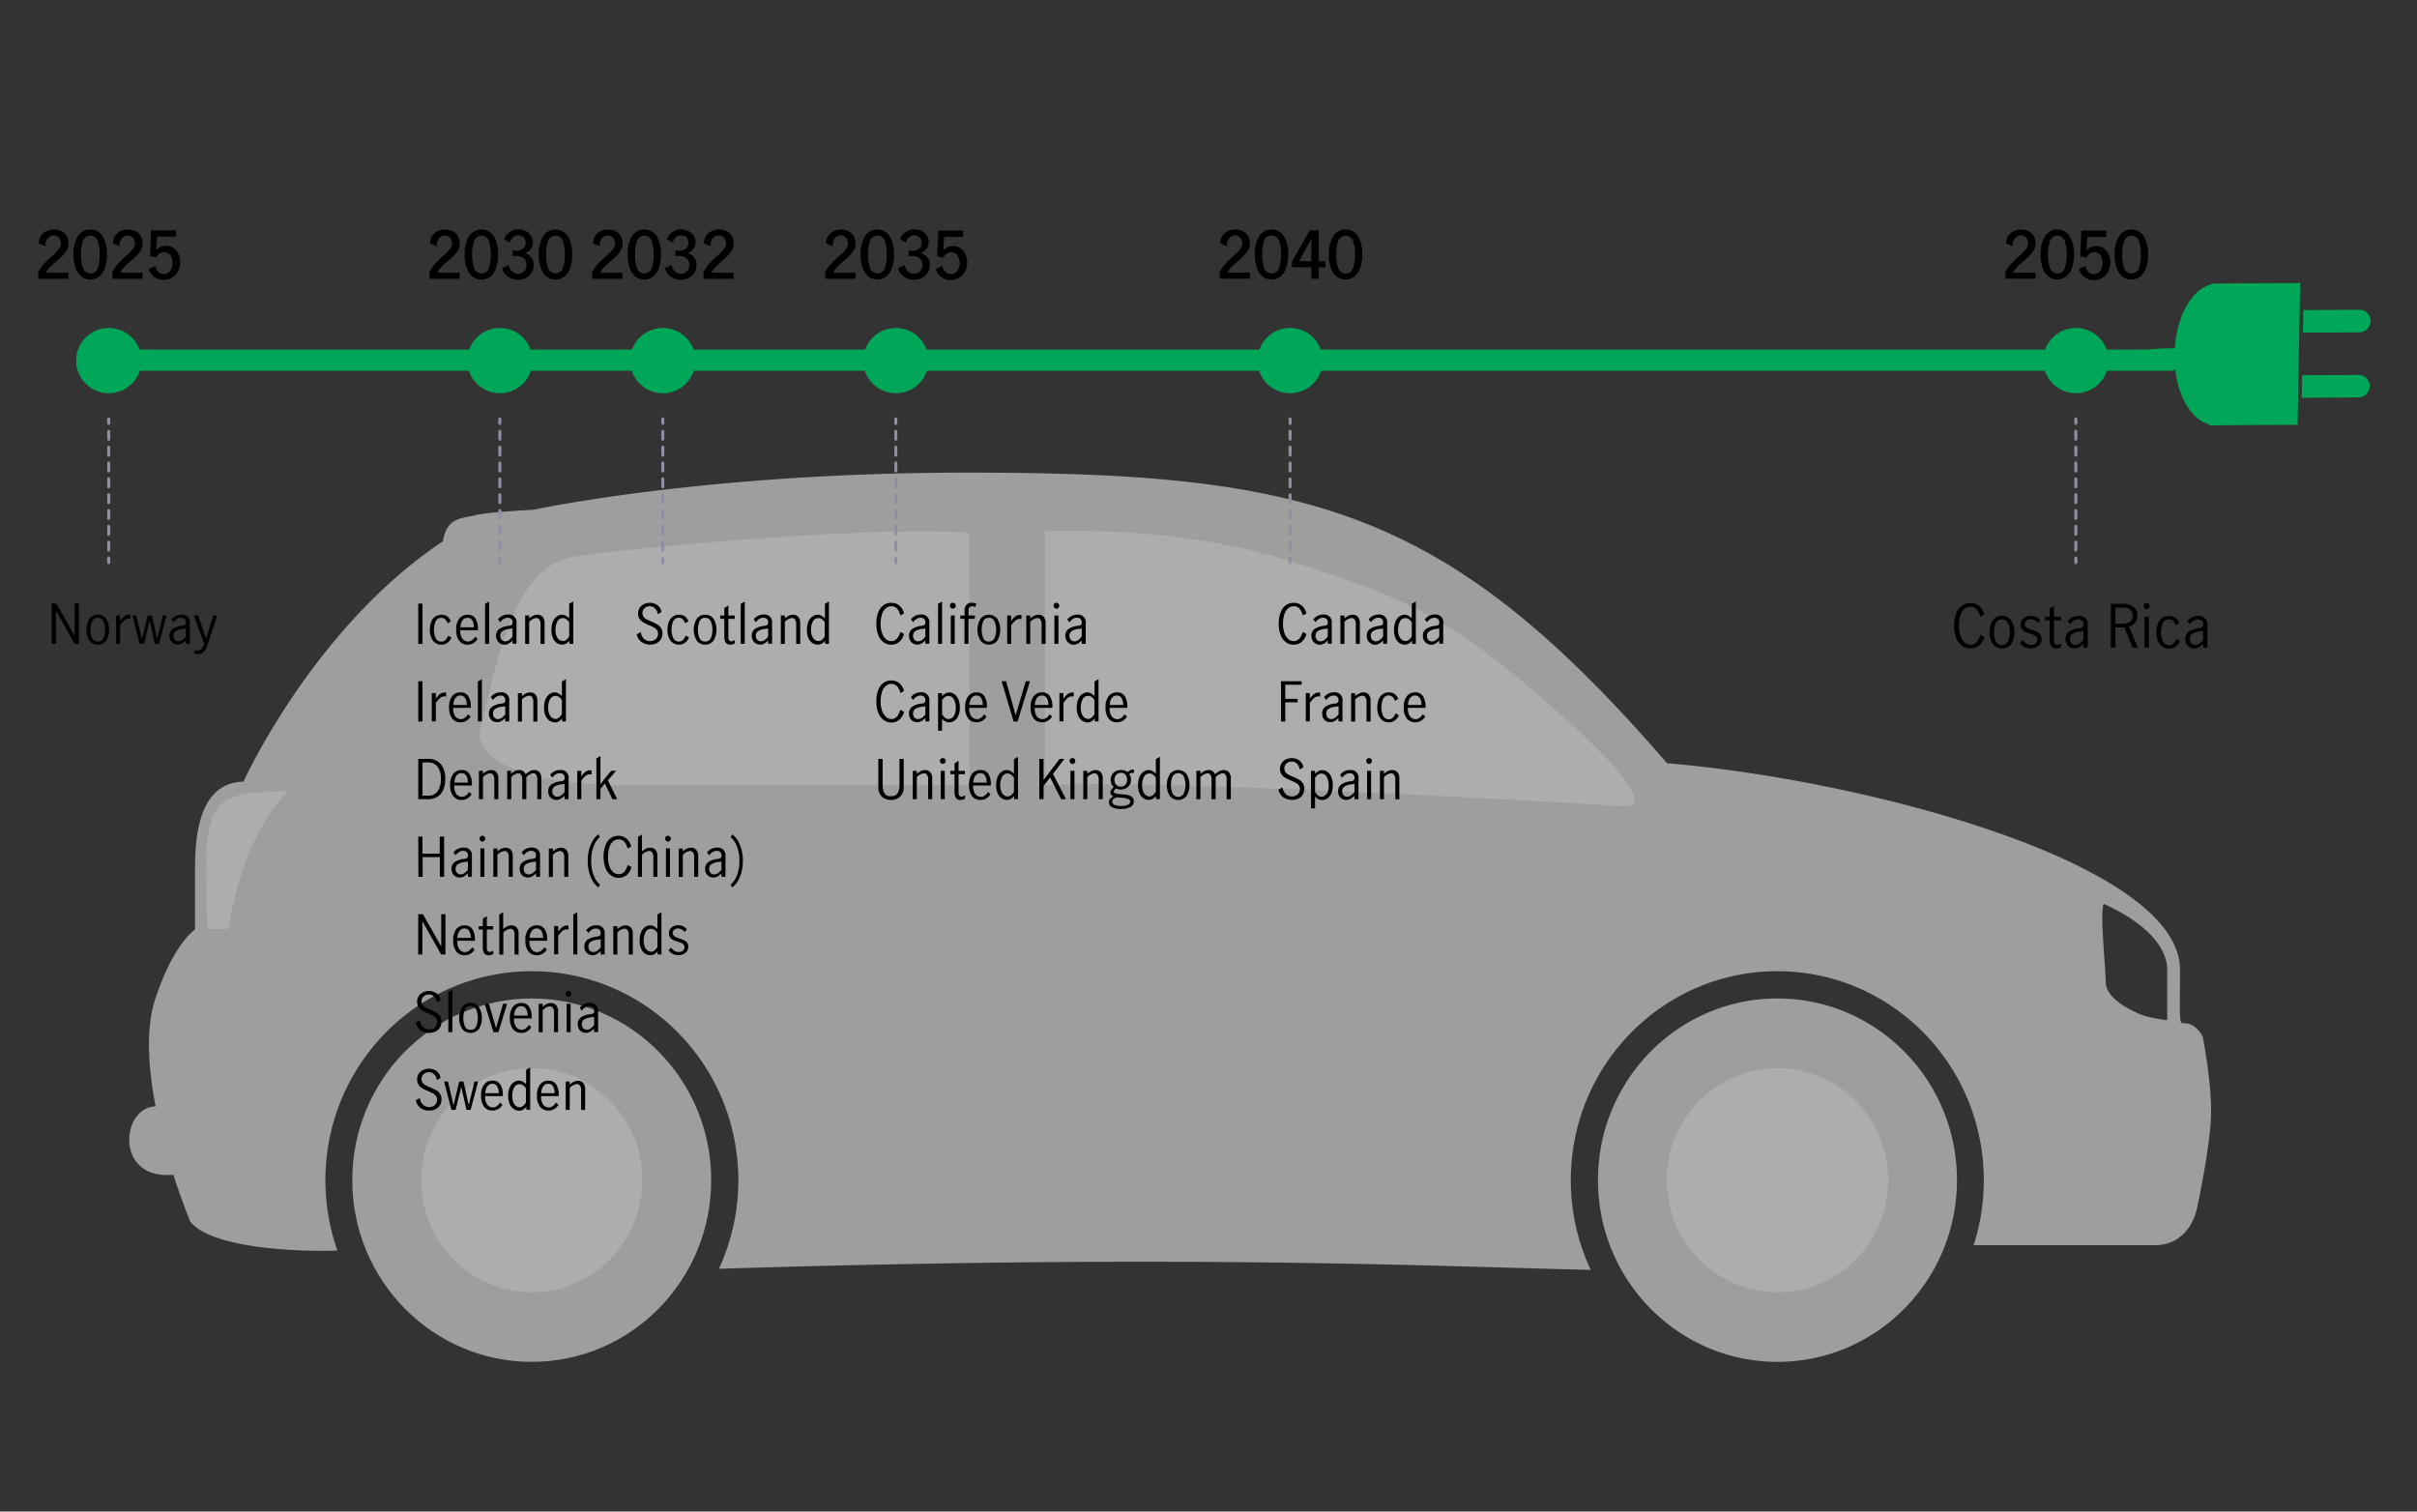 <svg xmlns="http://www.w3.org/2000/svg" viewBox="0 0 800 500.34"><rect x="0" y="0" width="800" height="500.34" fill="#333333" stroke="none"/><defs><style>.cls-1{opacity:0.6;}.cls-2{fill:#fff;}.cls-2,.cls-3{stroke:#e8e6e6;}.cls-2,.cls-3,.cls-4{stroke-miterlimit:10;}.cls-3{fill:#e8e6e6;}.cls-4,.cls-6,.cls-7,.cls-8,.cls-9{fill:none;}.cls-4{stroke:#00a758;stroke-width:7px;}.cls-5{fill:#00a758;}.cls-6,.cls-7,.cls-8{stroke:#8e90a2;stroke-linecap:round;stroke-linejoin:round;}.cls-7{stroke-dasharray:2.62 2.62 2.62 2.62;}.cls-8{stroke-dasharray:2.62 2.62 2.62 2.62 2.62 2.62;}</style></defs><g id="Car"><g class="cls-1"><path class="cls-2" d="M87.37,261.67c-5,.37-13.62.55-16.94,7.26-4.78,9.7-2.2,34.29-2.2,39.14H76c6.07-36,20.8-46.4,20.8-46.4A67,67,0,0,0,87.37,261.67Z"/><path class="cls-2" d="M588.32,353c-20.53,0-37.18,16.86-37.18,37.65s16.65,37.66,37.18,37.66,37.18-16.86,37.18-37.66A37.42,37.42,0,0,0,588.32,353Z"/><path class="cls-2" d="M189.43,183.75c-20.82,3.36-26.18,38.58-31,57-3.4,13.22,22,19.57,45,19.57h118V175.93C293.57,173.14,210.25,180.41,189.43,183.75Z"/><path class="cls-2" d="M176,353c-20.54,0-37.17,16.86-37.17,37.65S155.5,428.29,176,428.29s37.18-16.86,37.18-37.66S196.57,353,176,353Z"/><path class="cls-2" d="M507.49,227.89c-29.81-25.35-45.44-31.82-82.61-43.38s-79.6-9.2-79.6-9.2v85.05c46.38-1.68,179.51,6.29,191.68,7S537.33,253.24,507.49,227.89Z"/><path class="cls-3" d="M728.77,344.22c-.11-1.73-2.76-5-5.52-5s-2.2,0-2.2-18.26c0-34.48-102.72-62.26-169.53-67.85-72.9-84.42-118.18-96.17-231.37-96.17-87.23,0-143.56,12.31-143.56,12.31s-14.9.68-19.31,1.8-9.1.58-10.2,8.41C104,208,80.89,259.24,80.89,259.24c-15.28,0-15.83,19.57-15.83,28.51v20.14S57.88,312.36,51.81,331c-3.07,9.4-2.32,22.38.3,35.73-10.87-.67-13.73,21.7,3.11,21.7.85,0,1.69,0,2.53-.08.68,2.19,1.4,4.32,2.14,6.42l2.2,6q.66,1.69,1.32,3.33c7.24,8.8,36.15,9.74,47.57,9.35a70.8,70.8,0,0,1-3.77-22.78c0-38.49,30.82-69.69,68.83-69.69s68.84,31.2,68.84,69.69a70.25,70.25,0,0,1-6.15,28.78c153.56-4.79,235.18-.82,287,.37a70.15,70.15,0,0,1-6.31-29.15c0-38.49,30.83-69.69,68.85-69.69s68.84,31.2,68.84,69.69a70.72,70.72,0,0,1-3.17,21h59.33c7.73,0,12.33-5.68,13.62-12.77,0,0,4-18.63,4.41-29.07S728.77,344.22,728.77,344.22ZM76,308.07H68.23c0-4.85-2.58-29.44,2.2-39.14,3.32-6.71,12-6.89,16.94-7.26a67,67,0,0,1,9.39,0S82,272.11,76,308.07Zm245.57-47.71h-118c-23,0-48.44-6.35-45-19.57,4.77-18.46,10.13-53.68,31-57s104.14-10.61,132.1-7.82Zm215.43,7c-12.17-.75-145.3-8.72-191.68-7V175.31s42.42-2.35,79.6,9.2,52.8,18,82.61,43.38S549.11,268.15,537,267.4Zm180.82,70.86s-6.44-.56-10.13-2.23-11.23-5.41-11.23-11-2.52-27.4,0-26.27c17.12,7.64,21.36,16.76,21.36,22Z"/><path class="cls-3" d="M176,331c-32.53,0-58.9,26.69-58.9,59.63s26.37,59.65,58.9,59.65,58.9-26.7,58.9-59.65S208.56,331,176,331Zm0,97.29c-20.54,0-37.17-16.86-37.17-37.66S155.5,353,176,353s37.18,16.86,37.18,37.65S196.57,428.29,176,428.29Z"/><path class="cls-3" d="M588.32,331c-32.52,0-58.91,26.69-58.91,59.63s26.39,59.65,58.91,59.65,58.91-26.7,58.91-59.65S620.85,331,588.32,331Zm0,97.29c-20.53,0-37.18-16.86-37.18-37.66S567.79,353,588.32,353a37.42,37.42,0,0,1,37.18,37.65C625.5,411.43,608.86,428.29,588.32,428.29Z"/></g></g><g id="timeline_copy" data-name="timeline copy"><line class="cls-4" x1="35.99" y1="119.22" x2="719.59" y2="119.22"/><circle class="cls-5" cx="35.99" cy="119.36" r="10.8"/><circle class="cls-5" cx="687.08" cy="119.36" r="10.8"/><circle class="cls-5" cx="427" cy="119.36" r="10.8"/><circle class="cls-5" cx="165.45" cy="119.36" r="10.8"/><circle class="cls-5" cx="219.38" cy="119.36" r="10.8"/><circle class="cls-5" cx="296.51" cy="119.36" r="10.8"/><path d="M14.41,87.49a35.11,35.11,0,0,1,2.65-2.58q1.1-1,1.71-1.59a6.41,6.41,0,0,0,1-1.34,3.06,3.06,0,0,0,.4-1.52,2.6,2.6,0,0,0-.66-1.8,2.17,2.17,0,0,0-1.7-.73,2.37,2.37,0,0,0-1.51.5,2.88,2.88,0,0,0-1,1.31,4,4,0,0,0-.21,1.77l-2.21-.92a4.21,4.21,0,0,1,.6-2.4,4.28,4.28,0,0,1,1.78-1.64A5.45,5.45,0,0,1,17.84,76a5.35,5.35,0,0,1,2.65.61,4,4,0,0,1,1.66,1.63,4.85,4.85,0,0,1,.55,2.3,4.63,4.63,0,0,1-.51,2.17,7.09,7.09,0,0,1-1.25,1.73c-.5.5-1.18,1.11-2.05,1.84s-1.66,1.44-2.23,2a7.62,7.62,0,0,0-1.39,2h7.38v2h-10V90.18A10.61,10.61,0,0,1,14.41,87.49Z"/><path d="M26.92,91.53A6.25,6.25,0,0,1,25,88.67a12.59,12.59,0,0,1-.67-4.33,11.64,11.64,0,0,1,1.39-6.09A4.56,4.56,0,0,1,29.87,76,4.54,4.54,0,0,1,34,78.25a11.64,11.64,0,0,1,1.39,6.09,12.83,12.83,0,0,1-.67,4.33,6.41,6.41,0,0,1-1.91,2.86,4.85,4.85,0,0,1-5.9,0Zm5.46-2.86A13.7,13.7,0,0,0,33,84.34a14.6,14.6,0,0,0-.61-4.47,2.61,2.61,0,0,0-5,0,14.93,14.93,0,0,0-.6,4.47,13.71,13.71,0,0,0,.61,4.33,2.62,2.62,0,0,0,5,0Z"/><path d="M38.91,87.49a34.78,34.78,0,0,1,2.64-2.58q1.11-1,1.71-1.59a6.08,6.08,0,0,0,1-1.34,3.06,3.06,0,0,0,.4-1.52,2.6,2.6,0,0,0-.66-1.8,2.16,2.16,0,0,0-1.69-.73,2.35,2.35,0,0,0-1.51.5,2.81,2.81,0,0,0-.95,1.31,3.87,3.87,0,0,0-.22,1.77l-2.2-.92a4.29,4.29,0,0,1,.59-2.4,4.34,4.34,0,0,1,1.78-1.64A5.51,5.51,0,0,1,42.33,76a5.39,5.39,0,0,1,2.66.61,4,4,0,0,1,1.65,1.63,4.74,4.74,0,0,1,.55,2.3,4.63,4.63,0,0,1-.51,2.17,6.84,6.84,0,0,1-1.25,1.73c-.5.5-1.18,1.11-2,1.84s-1.67,1.44-2.24,2a7.62,7.62,0,0,0-1.39,2h7.39v2h-10V90.18A10.35,10.35,0,0,1,38.91,87.49Z"/><path d="M51.06,91.67a4.55,4.55,0,0,1-1.8-2.6L51.38,88a3.63,3.63,0,0,0,1,2,2.55,2.55,0,0,0,1.82.72,2.49,2.49,0,0,0,2.15-1.08A4.35,4.35,0,0,0,57.1,87a4.1,4.1,0,0,0-.76-2.56,2.43,2.43,0,0,0-2-1,2.65,2.65,0,0,0-1.59.51,3,3,0,0,0-1,1.31l-2.07-.5L50,76.24h8.25v2.08H52l-.26,4.49a4.25,4.25,0,0,1,3.19-1.47,4.17,4.17,0,0,1,2.51.76,4.93,4.93,0,0,1,1.62,2,6.44,6.44,0,0,1,.56,2.66,6.21,6.21,0,0,1-.7,3,5.32,5.32,0,0,1-4.81,2.88A5.24,5.24,0,0,1,51.06,91.67Z"/><path d="M665.5,87.49a35.11,35.11,0,0,1,2.65-2.58c.73-.65,1.3-1.18,1.7-1.59a6.46,6.46,0,0,0,1-1.34,3.17,3.17,0,0,0,.4-1.52,2.6,2.6,0,0,0-.66-1.8,2.18,2.18,0,0,0-1.7-.73,2.37,2.37,0,0,0-1.51.5,2.88,2.88,0,0,0-.95,1.31,4.16,4.16,0,0,0-.22,1.77l-2.2-.92a4.23,4.23,0,0,1,2.38-4,5.44,5.44,0,0,1,2.52-.59,5.37,5.37,0,0,1,2.66.61,4,4,0,0,1,1.65,1.63,5,5,0,0,1,0,4.47A6.87,6.87,0,0,1,672,84.4c-.49.5-1.17,1.11-2,1.84s-1.67,1.44-2.23,2a7.66,7.66,0,0,0-1.4,2h7.39v2h-10V90.18A10.35,10.35,0,0,1,665.5,87.49Z"/><path d="M678,91.53a6.35,6.35,0,0,1-1.92-2.86,12.83,12.83,0,0,1-.67-4.33,11.63,11.63,0,0,1,1.4-6.09,4.89,4.89,0,0,1,8.28,0,11.74,11.74,0,0,1,1.38,6.09,12.59,12.59,0,0,1-.67,4.33,6.25,6.25,0,0,1-1.91,2.86,4.84,4.84,0,0,1-5.89,0Zm5.46-2.86a13.7,13.7,0,0,0,.62-4.33,14.91,14.91,0,0,0-.61-4.47,2.61,2.61,0,0,0-5,0,14.6,14.6,0,0,0-.61,4.47,13.7,13.7,0,0,0,.62,4.33,2.62,2.62,0,0,0,5,0Z"/><path d="M689.9,91.67a4.55,4.55,0,0,1-1.8-2.6L690.22,88a3.63,3.63,0,0,0,1,2,2.55,2.55,0,0,0,1.82.72,2.49,2.49,0,0,0,2.15-1.08,4.35,4.35,0,0,0,.76-2.59,4.1,4.1,0,0,0-.76-2.56,2.43,2.43,0,0,0-2-1,2.65,2.65,0,0,0-1.59.51,3,3,0,0,0-1,1.31l-2.07-.5.35-8.47h8.25v2.08h-6.24l-.26,4.49a4.25,4.25,0,0,1,3.19-1.47,4.17,4.17,0,0,1,2.51.76,4.93,4.93,0,0,1,1.62,2,6.44,6.44,0,0,1,.56,2.66,6.21,6.21,0,0,1-.7,3,5.32,5.32,0,0,1-4.81,2.88A5.24,5.24,0,0,1,689.9,91.67Z"/><path d="M702.5,91.53a6.25,6.25,0,0,1-1.91-2.86,12.59,12.59,0,0,1-.67-4.33,11.64,11.64,0,0,1,1.39-6.09,4.9,4.9,0,0,1,8.29,0A11.74,11.74,0,0,1,711,84.34a12.83,12.83,0,0,1-.67,4.33,6.41,6.41,0,0,1-1.91,2.86,4.85,4.85,0,0,1-5.9,0ZM708,88.67a13.42,13.42,0,0,0,.62-4.33,14.93,14.93,0,0,0-.6-4.47,2.62,2.62,0,0,0-5,0,14.93,14.93,0,0,0-.6,4.47,13.71,13.71,0,0,0,.61,4.33,2.62,2.62,0,0,0,5,0Z"/><path d="M405.42,87.49a36.76,36.76,0,0,1,2.64-2.58q1.11-1,1.71-1.59a6.08,6.08,0,0,0,1-1.34,3.06,3.06,0,0,0,.4-1.52,2.6,2.6,0,0,0-.66-1.8,2.15,2.15,0,0,0-1.69-.73,2.35,2.35,0,0,0-1.51.5,2.88,2.88,0,0,0-.95,1.31,4,4,0,0,0-.22,1.77l-2.2-.92a4.29,4.29,0,0,1,.59-2.4,4.34,4.34,0,0,1,1.78-1.64,5.51,5.51,0,0,1,2.53-.59,5.39,5.39,0,0,1,2.66.61,4,4,0,0,1,1.65,1.63,4.74,4.74,0,0,1,.55,2.3,4.63,4.63,0,0,1-.51,2.17,6.84,6.84,0,0,1-1.25,1.73c-.5.5-1.18,1.11-2,1.84s-1.67,1.44-2.24,2a7.62,7.62,0,0,0-1.39,2h7.39v2h-10V90.18A10.35,10.35,0,0,1,405.42,87.49Z"/><path d="M417.92,91.53A6.41,6.41,0,0,1,416,88.67a12.83,12.83,0,0,1-.67-4.33,11.63,11.63,0,0,1,1.4-6.09,4.89,4.89,0,0,1,8.28,0,11.74,11.74,0,0,1,1.38,6.09,12.59,12.59,0,0,1-.67,4.33,6.25,6.25,0,0,1-1.91,2.86,4.85,4.85,0,0,1-5.9,0Zm5.47-2.86a13.71,13.71,0,0,0,.61-4.33,14.93,14.93,0,0,0-.6-4.47,2.46,2.46,0,0,0-2.53-1.9,2.44,2.44,0,0,0-2.5,1.9,14.6,14.6,0,0,0-.61,4.47,13.7,13.7,0,0,0,.62,4.33,2.62,2.62,0,0,0,5,0Z"/><path d="M434.05,88.45h-6.42V86.57l5.88-10.33h3V86.48h2.18v2h-2.18v3.8h-2.44Zm0-2v-7.3H434l-4,7.3Z"/><path d="M442.42,91.53a6.25,6.25,0,0,1-1.91-2.86,12.59,12.59,0,0,1-.67-4.33,11.64,11.64,0,0,1,1.39-6.09,4.89,4.89,0,0,1,8.28,0,11.73,11.73,0,0,1,1.39,6.09,12.83,12.83,0,0,1-.67,4.33,6.35,6.35,0,0,1-1.92,2.86,4.84,4.84,0,0,1-5.89,0Zm5.46-2.86a13.7,13.7,0,0,0,.62-4.33,14.6,14.6,0,0,0-.61-4.47,2.61,2.61,0,0,0-5,0,14.93,14.93,0,0,0-.6,4.47,13.71,13.71,0,0,0,.61,4.33,2.62,2.62,0,0,0,5,0Z"/><path d="M143.87,87.49a35.11,35.11,0,0,1,2.65-2.58q1.09-1,1.71-1.59a6.41,6.41,0,0,0,1-1.34,3.06,3.06,0,0,0,.4-1.52,2.6,2.6,0,0,0-.66-1.8,2.16,2.16,0,0,0-1.69-.73,2.4,2.4,0,0,0-1.52.5,2.88,2.88,0,0,0-.95,1.31,4,4,0,0,0-.21,1.77l-2.21-.92a4.21,4.21,0,0,1,.6-2.4,4.28,4.28,0,0,1,1.78-1.64A5.48,5.48,0,0,1,147.3,76a5.35,5.35,0,0,1,2.65.61,4,4,0,0,1,1.66,1.63,4.85,4.85,0,0,1,.55,2.3,4.63,4.63,0,0,1-.51,2.17,7.09,7.09,0,0,1-1.25,1.73c-.5.5-1.18,1.11-2,1.84s-1.67,1.44-2.24,2a7.62,7.62,0,0,0-1.39,2h7.38v2h-10V90.18A10.61,10.61,0,0,1,143.87,87.49Z"/><path d="M156.38,91.53a6.25,6.25,0,0,1-1.91-2.86,12.59,12.59,0,0,1-.67-4.33,11.64,11.64,0,0,1,1.39-6.09,4.9,4.9,0,0,1,8.29,0,11.74,11.74,0,0,1,1.38,6.09,12.83,12.83,0,0,1-.67,4.33,6.41,6.41,0,0,1-1.91,2.86,4.85,4.85,0,0,1-5.9,0Zm5.46-2.86a13.7,13.7,0,0,0,.62-4.33,14.93,14.93,0,0,0-.6-4.47,2.62,2.62,0,0,0-5,0,14.93,14.93,0,0,0-.6,4.47,13.71,13.71,0,0,0,.61,4.33,2.62,2.62,0,0,0,5,0Z"/><path d="M168.11,91.56a4.7,4.7,0,0,1-1.91-2.81l2.2-1a3.63,3.63,0,0,0,1.07,2.06,2.81,2.81,0,0,0,2,.79,2.7,2.7,0,0,0,2.79-2.77q0-3.1-3.59-3.11a9,9,0,0,0-1,.07V82.9a7.53,7.53,0,0,0,1.19.1,3.42,3.42,0,0,0,2.27-.7,2.42,2.42,0,0,0,.84-2,2.27,2.27,0,0,0-.68-1.75,2.5,2.5,0,0,0-1.8-.65,2.45,2.45,0,0,0-1.73.69,3,3,0,0,0-.91,1.69l-2-1.08a4.71,4.71,0,0,1,1.86-2.37,5.34,5.34,0,0,1,3.05-.9,5.16,5.16,0,0,1,2.31.53A4.36,4.36,0,0,1,175.71,78a3.84,3.84,0,0,1,.64,2.2,3.58,3.58,0,0,1-.63,2.17,4.78,4.78,0,0,1-2,1.43,4.33,4.33,0,0,1,2.18,1.47,3.84,3.84,0,0,1,.78,2.4A4.72,4.72,0,0,1,174.08,92a5.84,5.84,0,0,1-2.63.6A5.73,5.73,0,0,1,168.11,91.56Z"/><path d="M180.87,91.53A6.41,6.41,0,0,1,179,88.67a12.83,12.83,0,0,1-.67-4.33,11.63,11.63,0,0,1,1.4-6.09,4.89,4.89,0,0,1,8.28,0,11.74,11.74,0,0,1,1.38,6.09,12.59,12.59,0,0,1-.67,4.33,6.25,6.25,0,0,1-1.91,2.86,4.85,4.85,0,0,1-5.9,0Zm5.47-2.86a13.71,13.71,0,0,0,.61-4.33,14.93,14.93,0,0,0-.6-4.47,2.61,2.61,0,0,0-5,0,14.6,14.6,0,0,0-.61,4.47,13.7,13.7,0,0,0,.62,4.33,2.62,2.62,0,0,0,5,0Z"/><path d="M197.8,87.49a35.11,35.11,0,0,1,2.65-2.58c.73-.65,1.3-1.18,1.7-1.59a6.13,6.13,0,0,0,1-1.34,3.17,3.17,0,0,0,.4-1.52,2.6,2.6,0,0,0-.66-1.8,2.18,2.18,0,0,0-1.7-.73,2.37,2.37,0,0,0-1.51.5,2.88,2.88,0,0,0-.95,1.31,4.16,4.16,0,0,0-.22,1.77l-2.2-.92a4.27,4.27,0,0,1,2.38-4,5.44,5.44,0,0,1,2.52-.59,5.37,5.37,0,0,1,2.66.61,3.93,3.93,0,0,1,1.65,1.63,4.74,4.74,0,0,1,.55,2.3,4.62,4.62,0,0,1-.5,2.17,6.87,6.87,0,0,1-1.26,1.73c-.49.5-1.17,1.11-2,1.84s-1.66,1.44-2.23,2a7.66,7.66,0,0,0-1.4,2H206v2H196V90.18A10.61,10.61,0,0,1,197.8,87.49Z"/><path d="M210.31,91.53a6.25,6.25,0,0,1-1.91-2.86,12.59,12.59,0,0,1-.67-4.33,11.64,11.64,0,0,1,1.39-6.09,4.89,4.89,0,0,1,8.28,0,11.73,11.73,0,0,1,1.39,6.09,12.83,12.83,0,0,1-.67,4.33,6.35,6.35,0,0,1-1.92,2.86,4.84,4.84,0,0,1-5.89,0Zm5.46-2.86a13.7,13.7,0,0,0,.62-4.33,14.6,14.6,0,0,0-.61-4.47,2.61,2.61,0,0,0-5,0,14.93,14.93,0,0,0-.6,4.47,13.71,13.71,0,0,0,.61,4.33,2.62,2.62,0,0,0,5,0Z"/><path d="M222,91.56a4.72,4.72,0,0,1-1.92-2.81l2.21-1a3.63,3.63,0,0,0,1.07,2.06,2.79,2.79,0,0,0,2,.79,2.7,2.7,0,0,0,2.78-2.77q0-3.1-3.58-3.11a9,9,0,0,0-1,.07V82.9a7.44,7.44,0,0,0,1.19.1,3.42,3.42,0,0,0,2.27-.7,2.42,2.42,0,0,0,.84-2,2.3,2.3,0,0,0-.68-1.75,2.5,2.5,0,0,0-1.8-.65,2.43,2.43,0,0,0-1.73.69,3,3,0,0,0-.91,1.69l-2.05-1.08a4.66,4.66,0,0,1,1.86-2.37,5.3,5.3,0,0,1,3-.9,5.1,5.1,0,0,1,2.31.53,4.38,4.38,0,0,1,1.7,1.49,3.92,3.92,0,0,1,.64,2.2,3.58,3.58,0,0,1-.63,2.17,4.75,4.75,0,0,1-2,1.43,4.32,4.32,0,0,1,2.19,1.47,3.89,3.89,0,0,1,.77,2.4A4.69,4.69,0,0,1,228,92a5.88,5.88,0,0,1-2.64.6A5.72,5.72,0,0,1,222,91.56Z"/><path d="M234.54,87.49a35.11,35.11,0,0,1,2.65-2.58q1.09-1,1.71-1.59a6.41,6.41,0,0,0,1-1.34,3.06,3.06,0,0,0,.4-1.52,2.6,2.6,0,0,0-.66-1.8,2.17,2.17,0,0,0-1.7-.73,2.37,2.37,0,0,0-1.51.5,2.88,2.88,0,0,0-1,1.31,4,4,0,0,0-.21,1.77l-2.21-.92a4.21,4.21,0,0,1,.6-2.4,4.28,4.28,0,0,1,1.78-1.64A5.45,5.45,0,0,1,238,76a5.35,5.35,0,0,1,2.65.61,4,4,0,0,1,1.66,1.63,4.85,4.85,0,0,1,.55,2.3,4.63,4.63,0,0,1-.51,2.17,7.09,7.09,0,0,1-1.25,1.73c-.5.5-1.18,1.11-2,1.84s-1.66,1.44-2.23,2a7.62,7.62,0,0,0-1.39,2h7.38v2h-10V90.18A10.61,10.61,0,0,1,234.54,87.49Z"/><path d="M274.93,87.49a35.11,35.11,0,0,1,2.65-2.58c.73-.65,1.3-1.18,1.7-1.59a6.13,6.13,0,0,0,1-1.34,3.17,3.17,0,0,0,.4-1.52,2.6,2.6,0,0,0-.66-1.8,2.18,2.18,0,0,0-1.7-.73,2.37,2.37,0,0,0-1.51.5,2.88,2.88,0,0,0-.95,1.31,4.16,4.16,0,0,0-.22,1.77l-2.2-.92a4.23,4.23,0,0,1,2.38-4,5.44,5.44,0,0,1,2.52-.59,5.37,5.37,0,0,1,2.66.61,3.93,3.93,0,0,1,1.65,1.63,5,5,0,0,1,0,4.47,6.87,6.87,0,0,1-1.26,1.73c-.49.5-1.17,1.11-2,1.84s-1.66,1.44-2.23,2a7.66,7.66,0,0,0-1.4,2h7.39v2h-10V90.18A10.61,10.61,0,0,1,274.93,87.49Z"/><path d="M287.44,91.53a6.35,6.35,0,0,1-1.92-2.86,12.83,12.83,0,0,1-.67-4.33,11.63,11.63,0,0,1,1.4-6.09,4.89,4.89,0,0,1,8.28,0,11.74,11.74,0,0,1,1.38,6.09,12.59,12.59,0,0,1-.67,4.33,6.25,6.25,0,0,1-1.91,2.86,4.84,4.84,0,0,1-5.89,0Zm5.46-2.86a13.7,13.7,0,0,0,.62-4.33,14.91,14.91,0,0,0-.61-4.47,2.61,2.61,0,0,0-5,0,14.91,14.91,0,0,0-.61,4.47,13.7,13.7,0,0,0,.62,4.33,2.62,2.62,0,0,0,5,0Z"/><path d="M299.17,91.56a4.72,4.72,0,0,1-1.92-2.81l2.21-1a3.57,3.57,0,0,0,1.07,2.06,2.79,2.79,0,0,0,2,.79,2.7,2.7,0,0,0,2.78-2.77q0-3.1-3.58-3.11a9,9,0,0,0-1,.07V82.9a7.44,7.44,0,0,0,1.19.1,3.42,3.42,0,0,0,2.27-.7,2.42,2.42,0,0,0,.84-2,2.3,2.3,0,0,0-.68-1.75,2.52,2.52,0,0,0-1.8-.65,2.43,2.43,0,0,0-1.73.69,3,3,0,0,0-.91,1.69l-2.05-1.08a4.61,4.61,0,0,1,1.86-2.37,5.3,5.3,0,0,1,3-.9,5.1,5.1,0,0,1,2.31.53,4.38,4.38,0,0,1,1.7,1.49,3.92,3.92,0,0,1,.64,2.2,3.58,3.58,0,0,1-.63,2.17,4.75,4.75,0,0,1-2,1.43A4.32,4.32,0,0,1,307,85.25a3.89,3.89,0,0,1,.77,2.4,4.69,4.69,0,0,1-.71,2.59A4.78,4.78,0,0,1,305.14,92a5.88,5.88,0,0,1-2.64.6A5.72,5.72,0,0,1,299.17,91.56Z"/><path d="M311.57,91.67a4.58,4.58,0,0,1-1.79-2.6L311.9,88a3.63,3.63,0,0,0,1,2,2.55,2.55,0,0,0,1.82.72,2.5,2.5,0,0,0,2.15-1.08,4.35,4.35,0,0,0,.76-2.59,4.1,4.1,0,0,0-.76-2.56,2.44,2.44,0,0,0-2-1,2.65,2.65,0,0,0-1.59.51,3,3,0,0,0-1,1.31l-2.07-.5.34-8.47h8.26v2.08H312.5l-.26,4.49a4.29,4.29,0,0,1,3.2-1.47,4.17,4.17,0,0,1,2.51.76,4.93,4.93,0,0,1,1.62,2,6.44,6.44,0,0,1,.56,2.66,6.32,6.32,0,0,1-.7,3,5.32,5.32,0,0,1-4.81,2.88A5.29,5.29,0,0,1,311.57,91.67Z"/><path d="M17.08,199.79h1.6l6.05,10.73h0V199.79h1.39v13.34H24.73l-6.21-11h0v11h-1.4Z"/><path d="M29.63,212.1a7.05,7.05,0,0,1,0-7.34,3.34,3.34,0,0,1,2.75-1.28,3.3,3.3,0,0,1,2.74,1.28,7.11,7.11,0,0,1,0,7.34,3.33,3.33,0,0,1-2.74,1.28A3.37,3.37,0,0,1,29.63,212.1Zm4.63-.92a7.43,7.43,0,0,0,0-5.51,2.11,2.11,0,0,0-3.77,0,6.88,6.88,0,0,0-.51,2.77,6.8,6.8,0,0,0,.51,2.76,2.11,2.11,0,0,0,3.77,0Z"/><path d="M39.76,203.73v1.84A6.66,6.66,0,0,1,41.14,204a2.47,2.47,0,0,1,1.55-.51,1.89,1.89,0,0,1,.47.06v1.33a3,3,0,0,0-.6-.07,2.17,2.17,0,0,0-1.33.49A7.7,7.7,0,0,0,39.76,207v6.11H38.42v-9.4Z"/><path d="M43.84,203.73H45.1L47,211.56h0l1.88-7.83h1.4L52,211.54h0l1.89-7.81h1.21l-2.47,9.4H51.26l-1.75-7.71h0l-1.84,7.71H46.23Z"/><path d="M57.46,213a2.57,2.57,0,0,1-1-1,2.93,2.93,0,0,1-.38-1.52,2.68,2.68,0,0,1,1-2.25,7,7,0,0,1,3.17-1.08,2,2,0,0,0,1-.31,1.13,1.13,0,0,0,.25-.86,1.38,1.38,0,0,0-.43-1.11,1.73,1.73,0,0,0-1.17-.38,2.5,2.5,0,0,0-1.37.41A3.67,3.67,0,0,0,57.48,206l-.73-.92a4,4,0,0,1,3.31-1.62,2.5,2.5,0,0,1,2.79,2.82v6.83H61.53V212A6.51,6.51,0,0,1,60.21,213a2.72,2.72,0,0,1-1.39.36A2.83,2.83,0,0,1,57.46,213Zm2.91-1.17a5.1,5.1,0,0,0,1.13-1.1v-2.7h0l-1.15.16a4.69,4.69,0,0,0-2.22.75,1.81,1.81,0,0,0-.7,1.52,1.89,1.89,0,0,0,.46,1.32,1.66,1.66,0,0,0,1.27.5A2.11,2.11,0,0,0,60.37,211.87Z"/><path d="M64.36,216.31l.13-1.13a2.21,2.21,0,0,0,.75.14,1.84,1.84,0,0,0,1.48-.57,5,5,0,0,0,.83-1.66l-3.37-9.36H65.6l2.63,7.61h0l2.37-7.61h1.3l-3.31,10a5.06,5.06,0,0,1-1.17,2.06,2.83,2.83,0,0,1-2,.68A3.55,3.55,0,0,1,64.36,216.31Z"/><path d="M138.44,199.79h1.4v13.34h-1.4Z"/><path d="M143.35,212.12a5.62,5.62,0,0,1-1.06-3.69,6.79,6.79,0,0,1,.48-2.7,3.72,3.72,0,0,1,1.36-1.68,3.65,3.65,0,0,1,2-.57,3.11,3.11,0,0,1,1.91.56,3.81,3.81,0,0,1,1.18,1.58l-1.08.69a3.2,3.2,0,0,0-.77-1.29,1.76,1.76,0,0,0-1.3-.51,1.93,1.93,0,0,0-1.88,1.17,6.48,6.48,0,0,0-.55,2.75,6.22,6.22,0,0,0,.58,2.83,2,2,0,0,0,1.91,1.11,1.76,1.76,0,0,0,1.36-.55,4,4,0,0,0,.83-1.43l1.1.65a4,4,0,0,1-1.32,1.71,3.24,3.24,0,0,1-2,.65A3.48,3.48,0,0,1,143.35,212.12Z"/><path d="M152,212.1a5.84,5.84,0,0,1-1-3.71,5.63,5.63,0,0,1,1-3.63,3.44,3.44,0,0,1,2.82-1.28,2.84,2.84,0,0,1,2.55,1.27,6.06,6.06,0,0,1,.83,3.39c0,.19,0,.34,0,.45h-5.85a4.51,4.51,0,0,0,.69,2.83,2.29,2.29,0,0,0,1.9.92,2.21,2.21,0,0,0,1.32-.46,3.8,3.8,0,0,0,1-1.16l.83.77a4.27,4.27,0,0,1-1.37,1.37,3.66,3.66,0,0,1-2,.52A3.39,3.39,0,0,1,152,212.1Zm4.34-6.69a1.76,1.76,0,0,0-1.64-.9,1.87,1.87,0,0,0-1.26.45,2.85,2.85,0,0,0-.77,1.18,4.74,4.74,0,0,0-.27,1.5h4.45A4.26,4.26,0,0,0,156.38,205.41Z"/><path d="M160.56,199.88l1.33-.77v14h-1.33Z"/><path d="M165.59,213a2.68,2.68,0,0,1-1-1,3,3,0,0,1-.38-1.52,2.66,2.66,0,0,1,1-2.25,6.76,6.76,0,0,1,3.17-1.08,1.94,1.94,0,0,0,1-.32,1.1,1.1,0,0,0,.26-.85,1.4,1.4,0,0,0-.44-1.12,1.7,1.7,0,0,0-1.17-.38,2.43,2.43,0,0,0-1.37.42,3.49,3.49,0,0,0-1.07,1.06l-.74-.92a4,4,0,0,1,3.31-1.62,2.5,2.5,0,0,1,2.79,2.83v6.82h-1.31V212a6.47,6.47,0,0,1-1.33,1.06,2.72,2.72,0,0,1-1.39.36A2.75,2.75,0,0,1,165.59,213Zm2.91-1.16a5.39,5.39,0,0,0,1.13-1.11v-2.7h0l-1.15.16a4.81,4.81,0,0,0-2.22.75,1.8,1.8,0,0,0-.69,1.52,1.89,1.89,0,0,0,.45,1.32,1.66,1.66,0,0,0,1.27.5A2.16,2.16,0,0,0,168.5,211.88Z"/><path d="M175.16,203.73v1a6.49,6.49,0,0,1,1.28-.9,3.07,3.07,0,0,1,1.45-.34,2.26,2.26,0,0,1,1.7.67,3.18,3.18,0,0,1,.66,2.26v6.72h-1.33v-6.68a2.49,2.49,0,0,0-.35-1.31,1.17,1.17,0,0,0-1.07-.58,3.68,3.68,0,0,0-2.34,1.28v7.29h-1.34v-9.4Z"/><path d="M184.43,212.9a3.64,3.64,0,0,1-1.36-1.56,6.27,6.27,0,0,1-.55-2.84,6.74,6.74,0,0,1,.52-2.84,3.79,3.79,0,0,1,1.33-1.66,3,3,0,0,1,1.66-.52,2.47,2.47,0,0,1,1.23.33,5.36,5.36,0,0,1,1.14.89v-4.82l1.34-.77v14h-1.26v-1a4.64,4.64,0,0,1-1.14.94,2.57,2.57,0,0,1-1.29.32A3.15,3.15,0,0,1,184.43,212.9Zm3.08-1.16a3.49,3.49,0,0,0,.89-1.11V206a3.66,3.66,0,0,0-.9-1,1.85,1.85,0,0,0-1.18-.4,2,2,0,0,0-1.87,1.16,5.92,5.92,0,0,0-.6,2.76,5.37,5.37,0,0,0,.35,2,2.86,2.86,0,0,0,.92,1.25,2,2,0,0,0,1.2.42A1.76,1.76,0,0,0,187.51,211.74Z"/><path d="M138.44,225.49h1.4v13.34h-1.4Z"/><path d="M144.25,229.44v1.83a6.87,6.87,0,0,1,1.39-1.53,2.52,2.52,0,0,1,1.55-.5,2.4,2.4,0,0,1,.46,0v1.33a4,4,0,0,0-.59-.07,2.16,2.16,0,0,0-1.33.5,7.44,7.44,0,0,0-1.48,1.68v6.1h-1.33v-9.39Z"/><path d="M149.65,237.81a5.85,5.85,0,0,1-1-3.71,5.66,5.66,0,0,1,1-3.64,3.44,3.44,0,0,1,2.82-1.28,2.83,2.83,0,0,1,2.54,1.27,6.09,6.09,0,0,1,.84,3.4c0,.19,0,.34,0,.45H150a4.48,4.48,0,0,0,.7,2.82,2.27,2.27,0,0,0,1.89.92,2.19,2.19,0,0,0,1.33-.46,3.55,3.55,0,0,0,1-1.16l.83.77a4.08,4.08,0,0,1-1.37,1.37,3.61,3.61,0,0,1-2,.52A3.36,3.36,0,0,1,149.65,237.81Zm4.34-6.7a1.77,1.77,0,0,0-1.64-.9,1.83,1.83,0,0,0-1.26.46,2.62,2.62,0,0,0-.77,1.18,4.73,4.73,0,0,0-.27,1.49h4.44A4.26,4.26,0,0,0,154,231.11Z"/><path d="M158.17,225.58l1.33-.77v14h-1.33Z"/><path d="M163.2,238.74a2.54,2.54,0,0,1-1-1,2.86,2.86,0,0,1-.38-1.52,2.65,2.65,0,0,1,1-2.25,6.71,6.71,0,0,1,3.16-1.08,2,2,0,0,0,1-.32,1.11,1.11,0,0,0,.25-.85,1.42,1.42,0,0,0-.43-1.12,1.73,1.73,0,0,0-1.17-.37,2.47,2.47,0,0,0-1.38.41,3.85,3.85,0,0,0-1.07,1.06l-.74-.92a4,4,0,0,1,3.32-1.62,2.51,2.51,0,0,1,2.79,2.83v6.82h-1.32v-1.17a6.72,6.72,0,0,1-1.32,1.06,2.88,2.88,0,0,1-2.75,0Zm2.91-1.16a4.94,4.94,0,0,0,1.13-1.11v-2.7h0l-1.15.17a4.82,4.82,0,0,0-2.22.74,1.79,1.79,0,0,0-.7,1.52,1.9,1.9,0,0,0,.46,1.33,1.65,1.65,0,0,0,1.27.49A2.16,2.16,0,0,0,166.11,237.58Z"/><path d="M172.76,229.44v1a5.8,5.8,0,0,1,1.29-.9,3.08,3.08,0,0,1,1.45-.35,2.28,2.28,0,0,1,1.7.68,3.16,3.16,0,0,1,.66,2.26v6.71h-1.34v-6.68a2.4,2.4,0,0,0-.35-1.31,1.17,1.17,0,0,0-1.07-.58,3.73,3.73,0,0,0-2.34,1.28v7.29h-1.33v-9.39Z"/><path d="M182,238.61a3.68,3.68,0,0,1-1.36-1.57,6.36,6.36,0,0,1-.55-2.83,6.81,6.81,0,0,1,.53-2.85,3.69,3.69,0,0,1,1.33-1.65,3,3,0,0,1,1.65-.53,2.39,2.39,0,0,1,1.24.34,5.36,5.36,0,0,1,1.14.89v-4.83l1.33-.77v14h-1.26v-1a4.71,4.71,0,0,1-1.13,1,2.6,2.6,0,0,1-1.3.31A3.24,3.24,0,0,1,182,238.61Zm3.09-1.16a3.8,3.8,0,0,0,.89-1.12v-4.59a3.66,3.66,0,0,0-.9-1,1.88,1.88,0,0,0-1.19-.4,2,2,0,0,0-1.86,1.16,6,6,0,0,0-.6,2.76,5.2,5.2,0,0,0,.35,2.05,2.9,2.9,0,0,0,.92,1.25,2,2,0,0,0,1.19.41A1.84,1.84,0,0,0,185.12,237.45Z"/><path d="M141.5,251.2a5.36,5.36,0,0,1,4.44,1.78,7.53,7.53,0,0,1,1.44,4.86,8.9,8.9,0,0,1-.64,3.51,5,5,0,0,1-1.93,2.35,5.72,5.72,0,0,1-3.17.84h-3.2V251.2Zm3.36,10.74a6.93,6.93,0,0,0,1.06-4.15,6.54,6.54,0,0,0-1.07-4,3.81,3.81,0,0,0-3.26-1.42h-1.75v11h1.82A3.72,3.72,0,0,0,144.86,261.94Z"/><path d="M150,263.51a5.84,5.84,0,0,1-1-3.71,5.63,5.63,0,0,1,1-3.63,3.41,3.41,0,0,1,2.82-1.28,2.81,2.81,0,0,1,2.54,1.27,6,6,0,0,1,.84,3.39c0,.19,0,.34,0,.45h-5.85a4.53,4.53,0,0,0,.7,2.83,2.26,2.26,0,0,0,1.89.91,2.19,2.19,0,0,0,1.33-.46,3.55,3.55,0,0,0,1-1.16l.83.78a4.17,4.17,0,0,1-1.37,1.37,3.7,3.7,0,0,1-2,.52A3.37,3.37,0,0,1,150,263.51Zm4.34-6.7a1.77,1.77,0,0,0-1.64-.9,1.88,1.88,0,0,0-1.26.46,2.67,2.67,0,0,0-.77,1.18,4.74,4.74,0,0,0-.27,1.5h4.44A4.3,4.3,0,0,0,154.35,256.81Z"/><path d="M159.86,255.14v1a6.8,6.8,0,0,1,1.28-.9,3.07,3.07,0,0,1,1.45-.34,2.26,2.26,0,0,1,1.7.67,3.18,3.18,0,0,1,.66,2.26v6.72h-1.33v-6.68a2.55,2.55,0,0,0-.35-1.32,1.18,1.18,0,0,0-1.07-.57,3.63,3.63,0,0,0-2.34,1.28v7.29h-1.34v-9.4Z"/><path d="M169.14,255.14v1a7.23,7.23,0,0,1,1.27-.91,3,3,0,0,1,1.42-.33,2.06,2.06,0,0,1,2.12,1.4,8.1,8.1,0,0,1,1.42-1.05,2.85,2.85,0,0,1,1.44-.35,2.26,2.26,0,0,1,1.73.68,3.24,3.24,0,0,1,.63,2.22v6.75h-1.33v-6.79a2.32,2.32,0,0,0-.33-1.24,1.11,1.11,0,0,0-1-.54,3.45,3.45,0,0,0-2.3,1.29v7.28h-1.35v-6.79a2.32,2.32,0,0,0-.33-1.24,1.11,1.11,0,0,0-1-.54,3.47,3.47,0,0,0-2.31,1.29v7.28h-1.33v-9.4Z"/><path d="M182.83,264.45a2.71,2.71,0,0,1-1-1,2.93,2.93,0,0,1-.37-1.52,2.67,2.67,0,0,1,1-2.25,7,7,0,0,1,3.17-1.08,2,2,0,0,0,1-.31,1.13,1.13,0,0,0,.25-.86,1.38,1.38,0,0,0-.43-1.11,1.73,1.73,0,0,0-1.17-.38,2.56,2.56,0,0,0-1.38.41,3.64,3.64,0,0,0-1.07,1.07l-.74-.92a4,4,0,0,1,3.31-1.62,2.5,2.5,0,0,1,2.79,2.82v6.83h-1.31v-1.17a7.11,7.11,0,0,1-1.32,1.06,2.75,2.75,0,0,1-1.4.36A2.89,2.89,0,0,1,182.83,264.45Zm2.92-1.17a5.07,5.07,0,0,0,1.12-1.1v-2.7h0l-1.15.16a4.74,4.74,0,0,0-2.23.75,1.8,1.8,0,0,0-.69,1.52,1.85,1.85,0,0,0,.46,1.32,1.66,1.66,0,0,0,1.27.5A2.11,2.11,0,0,0,185.75,263.28Z"/><path d="M192.4,255.14V257a6.45,6.45,0,0,1,1.39-1.53,2.46,2.46,0,0,1,1.54-.51,1.84,1.84,0,0,1,.47.06v1.33a3,3,0,0,0-.59-.07,2.15,2.15,0,0,0-1.33.49,7.44,7.44,0,0,0-1.48,1.68v6.11h-1.33v-9.4Z"/><path d="M202.71,264.54l-2.5-5.19-1.47,1.77v3.42H197.4V251l1.34-.76v6.95c0,.46,0,1.06,0,1.8l0,.58h0c.56-.77,1-1.28,1.15-1.53l2.43-2.92h1.59l-2.7,3.2,3.07,6.2Z"/><path d="M138.44,276.9h1.4v5.67h5.71V276.9H147v13.34h-1.4v-6.52h-5.71v6.52h-1.4Z"/><path d="M150.83,290.15a2.61,2.61,0,0,1-1-1,3,3,0,0,1-.38-1.52,2.66,2.66,0,0,1,1-2.25,6.76,6.76,0,0,1,3.17-1.08,1.94,1.94,0,0,0,1-.32,1.1,1.1,0,0,0,.26-.85,1.41,1.41,0,0,0-.44-1.12,1.7,1.7,0,0,0-1.17-.38,2.43,2.43,0,0,0-1.37.42,3.6,3.6,0,0,0-1.07,1.06l-.74-.92a4,4,0,0,1,3.31-1.62,2.5,2.5,0,0,1,2.79,2.83v6.82h-1.31v-1.17a6.47,6.47,0,0,1-1.33,1.06,2.72,2.72,0,0,1-1.39.36A2.75,2.75,0,0,1,150.83,290.15Zm2.92-1.16a5.34,5.34,0,0,0,1.12-1.11v-2.7h0l-1.15.16a4.93,4.93,0,0,0-2.22.75,1.8,1.8,0,0,0-.69,1.52,1.87,1.87,0,0,0,.46,1.33,1.61,1.61,0,0,0,1.26.49A2.21,2.21,0,0,0,153.75,289Z"/><path d="M159,278.25a.9.9,0,0,1-.28-.66.91.91,0,0,1,.28-.68.9.9,0,0,1,.65-.28,1,1,0,0,1,.67.28.92.92,0,0,1,.29.68,1,1,0,0,1-1,1A.87.87,0,0,1,159,278.25Zm0,2.59h1.33v9.4h-1.33Z"/><path d="M164.63,280.84v1a6.8,6.8,0,0,1,1.28-.9,3.19,3.19,0,0,1,1.45-.34,2.25,2.25,0,0,1,1.7.68,3.16,3.16,0,0,1,.66,2.26v6.71h-1.33v-6.68a2.49,2.49,0,0,0-.35-1.31,1.17,1.17,0,0,0-1.07-.58,3.68,3.68,0,0,0-2.34,1.28v7.29h-1.34v-9.4Z"/><path d="M173.38,290.15a2.68,2.68,0,0,1-1-1,3,3,0,0,1-.37-1.52,2.63,2.63,0,0,1,1-2.25,6.71,6.71,0,0,1,3.16-1.08,2,2,0,0,0,1-.32,1.11,1.11,0,0,0,.25-.85A1.4,1.4,0,0,0,177,282a1.73,1.73,0,0,0-1.17-.38,2.48,2.48,0,0,0-1.38.42,3.72,3.72,0,0,0-1.07,1.06l-.74-.92a4,4,0,0,1,3.31-1.62,2.49,2.49,0,0,1,2.79,2.83v6.82h-1.31v-1.17a6.72,6.72,0,0,1-1.32,1.06,2.9,2.9,0,0,1-2.76,0ZM176.3,289a5.12,5.12,0,0,0,1.12-1.11v-2.7h0l-1.15.16a5,5,0,0,0-2.23.75,1.8,1.8,0,0,0-.69,1.52,1.87,1.87,0,0,0,.46,1.33,1.65,1.65,0,0,0,1.27.49A2.16,2.16,0,0,0,176.3,289Z"/><path d="M183,280.84v1a6.55,6.55,0,0,1,1.29-.9,3.19,3.19,0,0,1,1.45-.34,2.28,2.28,0,0,1,1.7.68,3.16,3.16,0,0,1,.65,2.26v6.71h-1.33v-6.68a2.4,2.4,0,0,0-.35-1.31,1.15,1.15,0,0,0-1.07-.58A3.73,3.73,0,0,0,183,283v7.29h-1.33v-9.4Z"/><path d="M195.53,290.26a13.69,13.69,0,0,1-1-5.33,14.42,14.42,0,0,1,.47-3.75,11,11,0,0,1,1.26-3,7.06,7.06,0,0,1,1.76-2l.6.81a7.85,7.85,0,0,0-2.13,3.14,12.86,12.86,0,0,0-.81,4.78,13.13,13.13,0,0,0,.82,4.83,7.37,7.37,0,0,0,2.12,3.11l-.62.86A8,8,0,0,1,195.53,290.26Z"/><path d="M202.11,289.66a5.33,5.33,0,0,1-1.74-2.41,11.47,11.47,0,0,1,0-7.38,5.22,5.22,0,0,1,1.71-2.39,4.36,4.36,0,0,1,2.65-.83,3.91,3.91,0,0,1,2.7,1,4.86,4.86,0,0,1,1.49,2.56l-1.22.65a4.67,4.67,0,0,0-1-2.18,2.46,2.46,0,0,0-1.94-.85,2.72,2.72,0,0,0-1.84.69,4.52,4.52,0,0,0-1.23,2,9.9,9.9,0,0,0-.44,3.12,9.56,9.56,0,0,0,.44,3,4.85,4.85,0,0,0,1.24,2,2.69,2.69,0,0,0,1.83.73,2.41,2.41,0,0,0,1.94-.9,5.34,5.34,0,0,0,1.05-2.18L209,287a5.09,5.09,0,0,1-1.5,2.57,4,4,0,0,1-2.73,1A4.2,4.2,0,0,1,202.11,289.66Z"/><path d="M212.49,276.22v5.61a6.55,6.55,0,0,1,1.29-.9,3.15,3.15,0,0,1,1.44-.34,2.29,2.29,0,0,1,1.71.68,3.21,3.21,0,0,1,.65,2.26v6.71h-1.33v-6.68a2.49,2.49,0,0,0-.35-1.31,1.15,1.15,0,0,0-1.07-.58,3.73,3.73,0,0,0-2.34,1.28v7.29h-1.33V277Z"/><path d="M220.42,278.25a.9.9,0,0,1-.28-.66.91.91,0,0,1,.28-.68.9.9,0,0,1,.65-.28,1,1,0,0,1,.67.28.92.92,0,0,1,.29.68,1,1,0,0,1-1,1A.87.87,0,0,1,220.42,278.25Zm0,2.59h1.33v9.4h-1.33Z"/><path d="M226,280.84v1a6.49,6.49,0,0,1,1.28-.9,3.19,3.19,0,0,1,1.45-.34,2.27,2.27,0,0,1,1.7.68,3.16,3.16,0,0,1,.66,2.26v6.71h-1.33v-6.68a2.49,2.49,0,0,0-.35-1.31,1.17,1.17,0,0,0-1.07-.58A3.68,3.68,0,0,0,226,283v7.29h-1.34v-9.4Z"/><path d="M234.76,290.15a2.68,2.68,0,0,1-1-1,3,3,0,0,1-.37-1.52,2.65,2.65,0,0,1,1-2.25,6.8,6.8,0,0,1,3.17-1.08,2,2,0,0,0,1-.32,1.11,1.11,0,0,0,.25-.85,1.4,1.4,0,0,0-.43-1.12,1.73,1.73,0,0,0-1.17-.38,2.48,2.48,0,0,0-1.38.42,3.6,3.6,0,0,0-1.07,1.06l-.74-.92a4,4,0,0,1,3.31-1.62,2.5,2.5,0,0,1,2.79,2.83v6.82h-1.31v-1.17a6.72,6.72,0,0,1-1.32,1.06,2.9,2.9,0,0,1-2.76,0Zm2.92-1.16a5.12,5.12,0,0,0,1.12-1.11v-2.7h0l-1.15.16a5,5,0,0,0-2.23.75,1.8,1.8,0,0,0-.69,1.52,1.87,1.87,0,0,0,.46,1.33,1.64,1.64,0,0,0,1.27.49A2.16,2.16,0,0,0,237.68,289Z"/><path d="M244.88,279.62a13.72,13.72,0,0,1,1,5.35,14.48,14.48,0,0,1-.47,3.75,11,11,0,0,1-1.26,3,6.54,6.54,0,0,1-1.78,2l-.58-.82a7.85,7.85,0,0,0,2.13-3.14,12.73,12.73,0,0,0,.81-4.77,13,13,0,0,0-.82-4.83,7.34,7.34,0,0,0-2.12-3.1l.6-.87A8,8,0,0,1,244.88,279.62Z"/><path d="M138.44,302.61H140l6.05,10.72h0V302.61h1.39v13.33h-1.42l-6.21-11h0v11h-1.4Z"/><path d="M151,314.92a5.84,5.84,0,0,1-1-3.71,5.67,5.67,0,0,1,1-3.64,3.43,3.43,0,0,1,2.82-1.27,2.84,2.84,0,0,1,2.55,1.27,6.12,6.12,0,0,1,.83,3.39,2.83,2.83,0,0,1,0,.45h-5.85a4.48,4.48,0,0,0,.7,2.82,2.25,2.25,0,0,0,1.9.92,2.16,2.16,0,0,0,1.32-.46,3.7,3.7,0,0,0,1-1.16l.82.78a4,4,0,0,1-1.36,1.36,3.67,3.67,0,0,1-2,.53A3.38,3.38,0,0,1,151,314.92Zm4.34-6.7a1.76,1.76,0,0,0-1.64-.9,1.88,1.88,0,0,0-1.26.46,2.76,2.76,0,0,0-.77,1.18,4.73,4.73,0,0,0-.27,1.49h4.44A4.19,4.19,0,0,0,155.32,308.22Z"/><path d="M160.28,315.56a3.52,3.52,0,0,1-.48-2.08v-5.82h-1.36v-1.11h1.36v-2.5l1.34-.81v3.31h2.1v1.11h-2.1v6.07c0,.91.32,1.37,1,1.37a2,2,0,0,0,1.14-.47l0,1.13a2.83,2.83,0,0,1-1.49.44A1.79,1.79,0,0,1,160.28,315.56Z"/><path d="M166.55,301.92v5.62a6.55,6.55,0,0,1,1.29-.9,3.07,3.07,0,0,1,1.45-.34,2.28,2.28,0,0,1,1.7.67,3.16,3.16,0,0,1,.66,2.26v6.71h-1.34v-6.67A2.44,2.44,0,0,0,170,308a1.17,1.17,0,0,0-1.07-.57,3.7,3.7,0,0,0-2.34,1.27v7.29h-1.33V302.7Z"/><path d="M174.9,314.92a5.84,5.84,0,0,1-1-3.71,5.67,5.67,0,0,1,1-3.64,3.43,3.43,0,0,1,2.82-1.27,2.84,2.84,0,0,1,2.55,1.27,6,6,0,0,1,.83,3.39c0,.19,0,.34,0,.45h-5.85a4.48,4.48,0,0,0,.69,2.82,2.26,2.26,0,0,0,1.9.92,2.14,2.14,0,0,0,1.32-.46,3.58,3.58,0,0,0,1-1.16l.83.78a4.14,4.14,0,0,1-1.37,1.36,3.66,3.66,0,0,1-2,.53A3.39,3.39,0,0,1,174.9,314.92Zm4.34-6.7a1.76,1.76,0,0,0-1.64-.9,1.88,1.88,0,0,0-1.26.46,2.85,2.85,0,0,0-.77,1.18,4.73,4.73,0,0,0-.27,1.49h4.45A4.28,4.28,0,0,0,179.24,308.22Z"/><path d="M184.75,306.55v1.83a6.87,6.87,0,0,1,1.39-1.53,2.52,2.52,0,0,1,1.55-.5,2.4,2.4,0,0,1,.46,0v1.34a3.12,3.12,0,0,0-.59-.08,2.16,2.16,0,0,0-1.33.5,7.44,7.44,0,0,0-1.48,1.68v6.1h-1.33v-9.39Z"/><path d="M189.75,302.7l1.34-.78v14h-1.34Z"/><path d="M194.79,315.85a2.48,2.48,0,0,1-1-1,2.84,2.84,0,0,1-.38-1.52,2.65,2.65,0,0,1,1-2.25,6.94,6.94,0,0,1,3.16-1.08,2,2,0,0,0,1-.31,1.13,1.13,0,0,0,.25-.86,1.38,1.38,0,0,0-.43-1.11,1.68,1.68,0,0,0-1.17-.38,2.56,2.56,0,0,0-1.38.41,3.85,3.85,0,0,0-1.07,1.06l-.74-.91a4,4,0,0,1,3.32-1.62,2.5,2.5,0,0,1,2.79,2.82v6.82h-1.32v-1.17a6.81,6.81,0,0,1-1.32,1.07,2.84,2.84,0,0,1-2.75,0Zm2.91-1.16a5.1,5.1,0,0,0,1.13-1.1v-2.7h0l-1.15.16a4.82,4.82,0,0,0-2.22.74,1.81,1.81,0,0,0-.7,1.53,1.89,1.89,0,0,0,.46,1.32,1.65,1.65,0,0,0,1.27.49A2.09,2.09,0,0,0,197.7,314.69Z"/><path d="M204.35,306.55v1a6.55,6.55,0,0,1,1.29-.9,3.07,3.07,0,0,1,1.45-.34,2.28,2.28,0,0,1,1.7.67,3.16,3.16,0,0,1,.66,2.26v6.71h-1.34v-6.67a2.44,2.44,0,0,0-.35-1.32,1.17,1.17,0,0,0-1.07-.57,3.7,3.7,0,0,0-2.34,1.27v7.29H203v-9.39Z"/><path d="M213.62,315.72a3.68,3.68,0,0,1-1.36-1.57,6.36,6.36,0,0,1-.55-2.83,6.81,6.81,0,0,1,.53-2.85,3.74,3.74,0,0,1,1.33-1.65,3,3,0,0,1,1.65-.52,2.48,2.48,0,0,1,1.24.33,5.36,5.36,0,0,1,1.14.89V302.7l1.33-.78v14h-1.26v-1a4.65,4.65,0,0,1-1.13.94,2.61,2.61,0,0,1-1.3.32A3.15,3.15,0,0,1,213.62,315.72Zm3.09-1.16a3.8,3.8,0,0,0,.89-1.12v-4.59a3.61,3.61,0,0,0-.9-1,1.89,1.89,0,0,0-1.19-.41,2,2,0,0,0-1.86,1.16,6,6,0,0,0-.6,2.77,5.18,5.18,0,0,0,.35,2,2.84,2.84,0,0,0,.92,1.25,1.93,1.93,0,0,0,1.19.41A1.84,1.84,0,0,0,216.71,314.56Z"/><path d="M222.71,315.77a3.86,3.86,0,0,1-1.44-1.27l.87-.86a3.48,3.48,0,0,0,1.08,1.08,2.53,2.53,0,0,0,1.42.41,2.18,2.18,0,0,0,1.36-.42,1.41,1.41,0,0,0,.55-1.18,1.25,1.25,0,0,0-.3-.86,2,2,0,0,0-.74-.54,9.64,9.64,0,0,0-1.2-.43,13.18,13.18,0,0,1-1.48-.56,2.62,2.62,0,0,1-1-.79,2.19,2.19,0,0,1-.4-1.37,2.43,2.43,0,0,1,.86-2,3.31,3.31,0,0,1,2.18-.72,3.75,3.75,0,0,1,1.61.34,3.33,3.33,0,0,1,1.25,1l-.7.92a2.82,2.82,0,0,0-2.19-1.19,1.92,1.92,0,0,0-1.26.4,1.3,1.3,0,0,0-.51,1.09,1.23,1.23,0,0,0,.3.86,2.13,2.13,0,0,0,.74.53,10,10,0,0,0,1.19.43,14,14,0,0,1,1.51.58,2.52,2.52,0,0,1,1,.79,2.23,2.23,0,0,1,.4,1.37,2.55,2.55,0,0,1-.91,2,3.49,3.49,0,0,1-2.32.77A4.18,4.18,0,0,1,222.71,315.77Z"/><path d="M139.17,341a4.23,4.23,0,0,1-1.54-2.54l1.33-.74a3.62,3.62,0,0,0,1,2.17,2.88,2.88,0,0,0,2.07.84,2.67,2.67,0,0,0,1.88-.67,2.31,2.31,0,0,0,.75-1.83,1.91,1.91,0,0,0-.4-1.23,3.3,3.3,0,0,0-1-.83,16.6,16.6,0,0,0-1.57-.73c-.78-.34-1.41-.65-1.89-.92a3.89,3.89,0,0,1-1.23-1.13,3.05,3.05,0,0,1-.5-1.79,3.35,3.35,0,0,1,1.92-3.12,4.29,4.29,0,0,1,2-.44,4,4,0,0,1,2.54.81,3.39,3.39,0,0,1,1.27,2.23l-1.18.72a3.72,3.72,0,0,0-.91-1.9,2.34,2.34,0,0,0-1.76-.73,2.44,2.44,0,0,0-1.73.65,2.14,2.14,0,0,0-.7,1.66,1.94,1.94,0,0,0,.39,1.22,3,3,0,0,0,1,.82c.39.21.92.45,1.58.73a16.57,16.57,0,0,1,1.91.92,3.8,3.8,0,0,1,1.22,1.15,3.21,3.21,0,0,1,.5,1.83,3.74,3.74,0,0,1-.49,1.93,3.42,3.42,0,0,1-1.42,1.32,4.69,4.69,0,0,1-2.17.48A4.62,4.62,0,0,1,139.17,341Z"/><path d="M148.39,328.4l1.33-.77v14h-1.33Z"/><path d="M153,340.62a7.05,7.05,0,0,1,0-7.34,3.59,3.59,0,0,1,5.5,0,7.17,7.17,0,0,1,0,7.34,3.59,3.59,0,0,1-5.5,0Zm4.63-.92a7.4,7.4,0,0,0,0-5.5,1.89,1.89,0,0,0-1.88-1.17,1.87,1.87,0,0,0-1.88,1.16,7.72,7.72,0,0,0,0,5.52,1.87,1.87,0,0,0,1.88,1.16A1.89,1.89,0,0,0,157.65,339.7Z"/><path d="M160.4,332.25h1.44l2.34,8.08h0l2.32-8.08h1.35l-2.89,9.4h-1.62Z"/><path d="M169.77,340.62a5.84,5.84,0,0,1-1-3.71,5.63,5.63,0,0,1,1-3.63A3.44,3.44,0,0,1,172.6,332a2.84,2.84,0,0,1,2.55,1.27,6.06,6.06,0,0,1,.83,3.39c0,.19,0,.34,0,.45h-5.85a4.45,4.45,0,0,0,.69,2.83,2.29,2.29,0,0,0,1.9.92,2.21,2.21,0,0,0,1.32-.46,3.93,3.93,0,0,0,1-1.16l.83.77a4.27,4.27,0,0,1-1.37,1.37,3.66,3.66,0,0,1-2,.52A3.39,3.39,0,0,1,169.77,340.62Zm4.34-6.69a1.76,1.76,0,0,0-1.64-.9,1.87,1.87,0,0,0-1.26.45,2.85,2.85,0,0,0-.77,1.18,4.74,4.74,0,0,0-.27,1.5h4.45A4.26,4.26,0,0,0,174.11,333.93Z"/><path d="M179.62,332.25v1a6.55,6.55,0,0,1,1.29-.9,3.07,3.07,0,0,1,1.45-.34,2.28,2.28,0,0,1,1.7.68,3.14,3.14,0,0,1,.65,2.25v6.72h-1.33V335a2.4,2.4,0,0,0-.35-1.31,1.15,1.15,0,0,0-1.07-.58,3.73,3.73,0,0,0-2.34,1.28v7.29h-1.33v-9.4Z"/><path d="M187.55,329.66a.94.94,0,0,1,0-1.34.87.87,0,0,1,.66-.28.9.9,0,0,1,.66.28,1,1,0,0,1-.66,1.63A.88.88,0,0,1,187.55,329.66Zm0,2.59h1.33v9.4h-1.33Z"/><path d="M192.61,341.56a2.61,2.61,0,0,1-1-1,3,3,0,0,1-.38-1.52,2.66,2.66,0,0,1,1-2.25,6.76,6.76,0,0,1,3.17-1.08,2,2,0,0,0,1-.32,1.11,1.11,0,0,0,.25-.85,1.39,1.39,0,0,0-.43-1.12,1.73,1.73,0,0,0-1.17-.38,2.48,2.48,0,0,0-1.38.42,3.72,3.72,0,0,0-1.07,1.06l-.73-.92a4,4,0,0,1,3.31-1.62,2.5,2.5,0,0,1,2.79,2.83v6.82h-1.32v-1.17a6.44,6.44,0,0,1-1.32,1.06,2.88,2.88,0,0,1-2.75,0Zm2.91-1.16a5.39,5.39,0,0,0,1.13-1.11v-2.7h0l-1.15.16a4.93,4.93,0,0,0-2.22.75,1.78,1.78,0,0,0-.7,1.52,1.89,1.89,0,0,0,.46,1.32,1.66,1.66,0,0,0,1.27.5A2.16,2.16,0,0,0,195.52,340.4Z"/><path d="M139.17,366.72a4.2,4.2,0,0,1-1.54-2.54l1.33-.73a3.59,3.59,0,0,0,1,2.16,2.88,2.88,0,0,0,2.07.84,2.71,2.71,0,0,0,1.88-.66,2.35,2.35,0,0,0,.75-1.84,1.87,1.87,0,0,0-.4-1.22,3,3,0,0,0-1-.83,16.29,16.29,0,0,0-1.57-.74,18.84,18.84,0,0,1-1.89-.92,3.85,3.85,0,0,1-1.23-1.12,3.07,3.07,0,0,1-.5-1.79,3.35,3.35,0,0,1,1.92-3.13,4.42,4.42,0,0,1,2-.44,4,4,0,0,1,2.54.81,3.41,3.41,0,0,1,1.27,2.23l-1.18.72a3.65,3.65,0,0,0-.91-1.89,2.31,2.31,0,0,0-1.76-.73,2.44,2.44,0,0,0-1.73.64,2.17,2.17,0,0,0-.7,1.66,1.92,1.92,0,0,0,.39,1.22,3,3,0,0,0,1,.82,17,17,0,0,0,1.58.73,18.42,18.42,0,0,1,1.91.92,3.92,3.92,0,0,1,1.22,1.15,3.24,3.24,0,0,1,.5,1.84,3.71,3.71,0,0,1-.49,1.92,3.44,3.44,0,0,1-1.42,1.33,4.81,4.81,0,0,1-2.17.47A4.62,4.62,0,0,1,139.17,366.72Z"/><path d="M147,358h1.26l1.86,7.83h0L152,358h1.4l1.75,7.81h0l1.89-7.81h1.21l-2.47,9.39h-1.38l-1.75-7.7h0l-1.84,7.7h-1.4Z"/><path d="M160.23,366.33a5.85,5.85,0,0,1-1-3.71,5.66,5.66,0,0,1,1-3.64,3.44,3.44,0,0,1,2.82-1.28,2.86,2.86,0,0,1,2.55,1.27,6.09,6.09,0,0,1,.83,3.4c0,.19,0,.34,0,.45h-5.85a4.48,4.48,0,0,0,.69,2.82,2.29,2.29,0,0,0,1.9.92,2.14,2.14,0,0,0,1.32-.46,3.58,3.58,0,0,0,1-1.16l.83.77a4.17,4.17,0,0,1-1.37,1.37,3.66,3.66,0,0,1-2,.52A3.38,3.38,0,0,1,160.23,366.33Zm4.34-6.7a1.76,1.76,0,0,0-1.64-.9,1.83,1.83,0,0,0-1.26.46,2.79,2.79,0,0,0-.77,1.18,4.73,4.73,0,0,0-.27,1.49h4.45A4.26,4.26,0,0,0,164.57,359.63Z"/><path d="M170.12,367.13a3.61,3.61,0,0,1-1.36-1.57,6.23,6.23,0,0,1-.55-2.83,6.82,6.82,0,0,1,.52-2.85,3.75,3.75,0,0,1,1.33-1.65,3,3,0,0,1,1.66-.53A2.48,2.48,0,0,1,173,358a5.36,5.36,0,0,1,1.14.89V354.1l1.34-.77v14h-1.26v-1a4.94,4.94,0,0,1-1.14,1,2.57,2.57,0,0,1-1.29.31A3.24,3.24,0,0,1,170.12,367.13ZM173.2,366a3.64,3.64,0,0,0,.89-1.12v-4.59a3.48,3.48,0,0,0-.9-1,1.81,1.81,0,0,0-1.18-.41,2,2,0,0,0-1.87,1.16,6,6,0,0,0-.6,2.76,5.38,5.38,0,0,0,.35,2.05,2.84,2.84,0,0,0,.92,1.25,2,2,0,0,0,1.2.41A1.82,1.82,0,0,0,173.2,366Z"/><path d="M178.74,366.33a5.79,5.79,0,0,1-1-3.71,5.66,5.66,0,0,1,1-3.64,3.44,3.44,0,0,1,2.81-1.28,2.86,2.86,0,0,1,2.55,1.27,6.09,6.09,0,0,1,.84,3.4c0,.19,0,.34,0,.45h-5.85a4.55,4.55,0,0,0,.69,2.82,2.3,2.3,0,0,0,1.9.92,2.14,2.14,0,0,0,1.32-.46,3.47,3.47,0,0,0,1-1.16l.83.77a4.08,4.08,0,0,1-1.37,1.37,3.63,3.63,0,0,1-2,.52A3.36,3.36,0,0,1,178.74,366.33Zm4.34-6.7a1.77,1.77,0,0,0-1.64-.9,1.83,1.83,0,0,0-1.26.46,2.72,2.72,0,0,0-.78,1.18,5.37,5.37,0,0,0-.27,1.49h4.45A4.36,4.36,0,0,0,183.08,359.63Z"/><path d="M188.58,358v1a5.8,5.8,0,0,1,1.29-.9,3.08,3.08,0,0,1,1.45-.35,2.27,2.27,0,0,1,1.7.68,3.16,3.16,0,0,1,.66,2.26v6.71h-1.33v-6.68a2.49,2.49,0,0,0-.35-1.31,1.2,1.2,0,0,0-1.08-.58,3.73,3.73,0,0,0-2.34,1.28v7.29h-1.33V358Z"/><path d="M212.3,212.5a4.29,4.29,0,0,1-1.55-2.54l1.34-.74a3.56,3.56,0,0,0,1,2.17,2.88,2.88,0,0,0,2.07.84,2.69,2.69,0,0,0,1.88-.67,2.31,2.31,0,0,0,.75-1.83,1.91,1.91,0,0,0-.4-1.23,3.3,3.3,0,0,0-1-.83,16.6,16.6,0,0,0-1.57-.73c-.78-.34-1.41-.65-1.89-.92a3.89,3.89,0,0,1-1.23-1.13,3.05,3.05,0,0,1-.5-1.79,3.43,3.43,0,0,1,.51-1.87,3.36,3.36,0,0,1,1.41-1.25,4.29,4.29,0,0,1,2-.44,4,4,0,0,1,2.53.81,3.36,3.36,0,0,1,1.28,2.23l-1.19.72a3.64,3.64,0,0,0-.9-1.9,2.32,2.32,0,0,0-1.76-.73,2.45,2.45,0,0,0-1.74.65,2.17,2.17,0,0,0-.69,1.66,1.94,1.94,0,0,0,.39,1.22,3,3,0,0,0,1,.82c.39.21.91.45,1.57.73a15.79,15.79,0,0,1,1.91.92,3.73,3.73,0,0,1,1.23,1.15,3.21,3.21,0,0,1,.5,1.83,3.74,3.74,0,0,1-.49,1.93,3.45,3.45,0,0,1-1.43,1.32,5.11,5.11,0,0,1-5-.4Z"/><path d="M222,212.12a5.62,5.62,0,0,1-1.06-3.69,6.79,6.79,0,0,1,.48-2.7,3.72,3.72,0,0,1,1.36-1.68,3.63,3.63,0,0,1,2-.57,3.11,3.11,0,0,1,1.91.56,3.89,3.89,0,0,1,1.18,1.58l-1.08.69A3.31,3.31,0,0,0,226,205a1.76,1.76,0,0,0-1.3-.51,1.93,1.93,0,0,0-1.88,1.17,6.48,6.48,0,0,0-.55,2.75,6.22,6.22,0,0,0,.58,2.83,2,2,0,0,0,1.91,1.11,1.78,1.78,0,0,0,1.36-.55,4,4,0,0,0,.83-1.43l1.1.65a4,4,0,0,1-1.32,1.71,3.24,3.24,0,0,1-2,.65A3.48,3.48,0,0,1,222,212.12Z"/><path d="M230.65,212.1a7.05,7.05,0,0,1,0-7.34,3.37,3.37,0,0,1,2.75-1.28,3.33,3.33,0,0,1,2.74,1.28,7.11,7.11,0,0,1,0,7.34,3.33,3.33,0,0,1-2.74,1.28A3.37,3.37,0,0,1,230.65,212.1Zm4.63-.92a7.4,7.4,0,0,0,0-5.5,1.9,1.9,0,0,0-1.88-1.17,1.87,1.87,0,0,0-1.88,1.16,7.58,7.58,0,0,0,0,5.52,1.87,1.87,0,0,0,1.88,1.16A1.9,1.9,0,0,0,235.28,211.18Z"/><path d="M240.23,212.74a3.5,3.5,0,0,1-.48-2.08v-5.81h-1.37v-1.12h1.37v-2.5l1.33-.81v3.31h2.11v1.12h-2.11v6.06c0,.92.33,1.37,1,1.37a1.89,1.89,0,0,0,1.14-.47l0,1.14a2.82,2.82,0,0,1-1.49.43A1.76,1.76,0,0,1,240.23,212.74Z"/><path d="M245.17,199.88l1.33-.77v14h-1.33Z"/><path d="M250.2,213a2.68,2.68,0,0,1-1-1,3,3,0,0,1-.38-1.52,2.66,2.66,0,0,1,1-2.25,6.76,6.76,0,0,1,3.17-1.08,2,2,0,0,0,1-.32,1.15,1.15,0,0,0,.25-.85,1.42,1.42,0,0,0-.43-1.12,1.73,1.73,0,0,0-1.17-.38,2.44,2.44,0,0,0-1.38.42,3.6,3.6,0,0,0-1.07,1.06l-.74-.92a4,4,0,0,1,3.31-1.62,2.5,2.5,0,0,1,2.79,2.83v6.82h-1.31V212A6.47,6.47,0,0,1,253,213a2.69,2.69,0,0,1-1.39.36A2.75,2.75,0,0,1,250.2,213Zm2.92-1.16a5.35,5.35,0,0,0,1.12-1.11v-2.7h0l-1.16.16a4.81,4.81,0,0,0-2.22.75,1.8,1.8,0,0,0-.69,1.52,1.85,1.85,0,0,0,.46,1.32,1.64,1.64,0,0,0,1.27.5A2.19,2.19,0,0,0,253.12,211.88Z"/><path d="M259.77,203.73v1a6.8,6.8,0,0,1,1.28-.9,3.1,3.1,0,0,1,1.45-.34,2.24,2.24,0,0,1,1.7.67,3.18,3.18,0,0,1,.66,2.26v6.72h-1.33v-6.68a2.49,2.49,0,0,0-.35-1.31,1.17,1.17,0,0,0-1.07-.58,3.73,3.73,0,0,0-2.34,1.28v7.29h-1.33v-9.4Z"/><path d="M269,212.9a3.64,3.64,0,0,1-1.36-1.56,6.27,6.27,0,0,1-.55-2.84,6.74,6.74,0,0,1,.52-2.84A3.79,3.79,0,0,1,269,204a3,3,0,0,1,1.66-.52,2.47,2.47,0,0,1,1.23.33,5.66,5.66,0,0,1,1.15.89v-4.82l1.33-.77v14h-1.26v-1a4.46,4.46,0,0,1-1.14.94,2.57,2.57,0,0,1-1.29.32A3.15,3.15,0,0,1,269,212.9Zm3.08-1.16a3.67,3.67,0,0,0,.9-1.11V206a4,4,0,0,0-.9-1,1.9,1.9,0,0,0-1.19-.4,2,2,0,0,0-1.87,1.16,5.92,5.92,0,0,0-.6,2.76,5.37,5.37,0,0,0,.35,2,2.86,2.86,0,0,0,.92,1.25,2,2,0,0,0,1.2.42A1.76,1.76,0,0,0,272.12,211.74Z"/><path d="M292.4,212.55a5.37,5.37,0,0,1-1.73-2.41,10,10,0,0,1-.61-3.67,10.34,10.34,0,0,1,.6-3.71,5.16,5.16,0,0,1,1.72-2.39,4.24,4.24,0,0,1,2.64-.83,4,4,0,0,1,2.7.94,5,5,0,0,1,1.5,2.57l-1.23.65a4.76,4.76,0,0,0-1-2.18,2.44,2.44,0,0,0-2-.85,2.71,2.71,0,0,0-1.83.69,4.41,4.41,0,0,0-1.24,2,10,10,0,0,0-.44,3.13,9.56,9.56,0,0,0,.44,3,4.67,4.67,0,0,0,1.25,2,2.61,2.61,0,0,0,1.82.73,2.39,2.39,0,0,0,1.94-.89,5.1,5.1,0,0,0,1.05-2.18l1.24.68a4.89,4.89,0,0,1-1.5,2.56,3.93,3.93,0,0,1-2.73,1A4.22,4.22,0,0,1,292.4,212.55Z"/><path d="M302.25,213a2.68,2.68,0,0,1-1-1,3,3,0,0,1-.38-1.52,2.66,2.66,0,0,1,1-2.25,6.76,6.76,0,0,1,3.17-1.08,2,2,0,0,0,1-.32,1.15,1.15,0,0,0,.25-.85,1.42,1.42,0,0,0-.43-1.12,1.73,1.73,0,0,0-1.17-.38,2.44,2.44,0,0,0-1.38.42,3.6,3.6,0,0,0-1.07,1.06l-.74-.92a4,4,0,0,1,3.31-1.62,2.5,2.5,0,0,1,2.79,2.83v6.82h-1.31V212A6.47,6.47,0,0,1,305,213a2.72,2.72,0,0,1-1.39.36A2.75,2.75,0,0,1,302.25,213Zm2.92-1.16a5.35,5.35,0,0,0,1.12-1.11v-2.7h0l-1.16.16a4.81,4.81,0,0,0-2.22.75,1.8,1.8,0,0,0-.69,1.52,1.85,1.85,0,0,0,.46,1.32,1.64,1.64,0,0,0,1.27.5A2.21,2.21,0,0,0,305.17,211.88Z"/><path d="M310.49,199.88l1.33-.77v14h-1.33Z"/><path d="M314.69,201.14a.91.91,0,0,1-.28-.67.89.89,0,0,1,.28-.67.86.86,0,0,1,.65-.28,1,1,0,0,1,1,.95,1,1,0,0,1-1,1A.87.87,0,0,1,314.69,201.14Zm0,2.59H316v9.4H314.7Z"/><path d="M317.86,204.85v-1.12h1.41v-1.64a2.78,2.78,0,0,1,.6-1.9,2.23,2.23,0,0,1,1.76-.67,4.09,4.09,0,0,1,.85.09,2.71,2.71,0,0,1,.68.22l-.36,1.09a2.29,2.29,0,0,0-1.05-.25c-.77,0-1.15.46-1.15,1.37v1.69h2.16l-.2,1.12h-2v8.28h-1.33v-8.28Z"/><path d="M324.57,212.1a7,7,0,0,1,0-7.34,3.58,3.58,0,0,1,5.49,0,7.11,7.11,0,0,1,0,7.34,3.58,3.58,0,0,1-5.49,0Zm4.62-.92a7.27,7.27,0,0,0,0-5.5,1.89,1.89,0,0,0-1.88-1.17,1.87,1.87,0,0,0-1.88,1.16,7.72,7.72,0,0,0,0,5.52,1.87,1.87,0,0,0,1.88,1.16A1.89,1.89,0,0,0,329.19,211.18Z"/><path d="M334.69,203.73v1.84a6.67,6.67,0,0,1,1.39-1.53,2.47,2.47,0,0,1,1.55-.51,2,2,0,0,1,.47.06v1.33a3,3,0,0,0-.6-.07,2.17,2.17,0,0,0-1.33.49,7.81,7.81,0,0,0-1.48,1.69v6.1h-1.33v-9.4Z"/><path d="M341,203.73v1a6.55,6.55,0,0,1,1.29-.9,3,3,0,0,1,1.45-.34,2.28,2.28,0,0,1,1.7.67,3.23,3.23,0,0,1,.65,2.26v6.72h-1.33v-6.68a2.49,2.49,0,0,0-.35-1.31,1.15,1.15,0,0,0-1.07-.58,3.73,3.73,0,0,0-2.34,1.28v7.29H339.7v-9.4Z"/><path d="M349,201.14a.91.91,0,0,1-.28-.67.89.89,0,0,1,.28-.67.87.87,0,0,1,.66-.28,1,1,0,0,1,.95.95,1,1,0,0,1-.95,1A.88.88,0,0,1,349,201.14Zm0,2.59h1.33v9.4H349Z"/><path d="M354,213a2.61,2.61,0,0,1-1-1,2.88,2.88,0,0,1-.38-1.52,2.63,2.63,0,0,1,1-2.25,6.75,6.75,0,0,1,3.16-1.08,2,2,0,0,0,1-.32,1.11,1.11,0,0,0,.25-.85,1.39,1.39,0,0,0-.43-1.12,1.73,1.73,0,0,0-1.17-.38,2.48,2.48,0,0,0-1.38.42A3.72,3.72,0,0,0,354,206l-.74-.92a4,4,0,0,1,3.32-1.62,2.5,2.5,0,0,1,2.79,2.83v6.82h-1.32V212a6.72,6.72,0,0,1-1.32,1.06,2.88,2.88,0,0,1-2.75,0Zm2.91-1.16a5.39,5.39,0,0,0,1.13-1.11v-2.7h0l-1.15.16a4.81,4.81,0,0,0-2.22.75,1.78,1.78,0,0,0-.7,1.52,1.89,1.89,0,0,0,.46,1.32,1.66,1.66,0,0,0,1.27.5A2.16,2.16,0,0,0,356.93,211.88Z"/><path d="M292.4,238.26a5.4,5.4,0,0,1-1.73-2.42,10,10,0,0,1-.61-3.67,10.38,10.38,0,0,1,.6-3.71,5.16,5.16,0,0,1,1.72-2.39,4.31,4.31,0,0,1,2.64-.83,4,4,0,0,1,2.7.95,4.94,4.94,0,0,1,1.5,2.56l-1.23.65a4.8,4.8,0,0,0-1-2.18,2.46,2.46,0,0,0-2-.84,2.7,2.7,0,0,0-1.83.68,4.5,4.5,0,0,0-1.24,2,9.9,9.9,0,0,0-.44,3.12,9.67,9.67,0,0,0,.44,3,4.79,4.79,0,0,0,1.25,2A2.65,2.65,0,0,0,295,238a2.42,2.42,0,0,0,1.94-.89,5.2,5.2,0,0,0,1.05-2.19l1.24.68a4.92,4.92,0,0,1-1.5,2.57,4,4,0,0,1-2.73,1A4.27,4.27,0,0,1,292.4,238.26Z"/><path d="M302.25,238.74a2.61,2.61,0,0,1-1-1,3,3,0,0,1-.38-1.52,2.68,2.68,0,0,1,1-2.25,6.76,6.76,0,0,1,3.17-1.08,2,2,0,0,0,1-.32,1.15,1.15,0,0,0,.25-.85,1.45,1.45,0,0,0-.43-1.12,1.73,1.73,0,0,0-1.17-.37,2.43,2.43,0,0,0-1.38.41,3.73,3.73,0,0,0-1.07,1.06l-.74-.92a4,4,0,0,1,3.31-1.62,2.51,2.51,0,0,1,2.79,2.83v6.82h-1.31v-1.17a6.47,6.47,0,0,1-1.33,1.06,2.72,2.72,0,0,1-1.39.36A2.75,2.75,0,0,1,302.25,238.74Zm2.92-1.16a4.91,4.91,0,0,0,1.12-1.11v-2.7h0l-1.16.17a4.82,4.82,0,0,0-2.22.74,1.81,1.81,0,0,0-.69,1.52,1.86,1.86,0,0,0,.46,1.33,1.64,1.64,0,0,0,1.27.49A2.21,2.21,0,0,0,305.17,237.58Z"/><path d="M311.82,229.44v1a4.88,4.88,0,0,1,1.11-.9,2.47,2.47,0,0,1,1.26-.33,3,3,0,0,1,1.65.53,3.77,3.77,0,0,1,1.32,1.64,6.76,6.76,0,0,1,.53,2.86,6.36,6.36,0,0,1-.55,2.83,3.73,3.73,0,0,1-1.35,1.57,3.24,3.24,0,0,1-1.63.47,3,3,0,0,1-2.34-1.24v4h-1.33V229.44Zm3.24,8.22a2.6,2.6,0,0,0,.92-1.2,5.34,5.34,0,0,0,.37-2.18,5.74,5.74,0,0,0-.62-2.76,2,2,0,0,0-3-.77,3.26,3.26,0,0,0-.9,1v4.64a3.6,3.6,0,0,0,.89,1.14,1.81,1.81,0,0,0,1.18.48A2.14,2.14,0,0,0,315.06,237.66Z"/><path d="M320.46,237.81a5.79,5.79,0,0,1-1-3.71,5.66,5.66,0,0,1,1-3.64,3.44,3.44,0,0,1,2.81-1.28,2.86,2.86,0,0,1,2.55,1.27,6.09,6.09,0,0,1,.84,3.4c0,.19,0,.34,0,.45H320.8a4.55,4.55,0,0,0,.69,2.82,2.3,2.3,0,0,0,1.9.92,2.14,2.14,0,0,0,1.32-.46,3.47,3.47,0,0,0,1-1.16l.83.77a4.08,4.08,0,0,1-1.37,1.37,3.63,3.63,0,0,1-2,.52A3.36,3.36,0,0,1,320.46,237.81Zm4.34-6.7a1.77,1.77,0,0,0-1.64-.9,1.83,1.83,0,0,0-1.26.46,2.72,2.72,0,0,0-.78,1.18,5.37,5.37,0,0,0-.27,1.49h4.45A4.36,4.36,0,0,0,324.8,231.11Z"/><path d="M331.53,225.49H333l3.18,11.27h0l3.33-11.27h1.4l-4.1,13.34h-1.32Z"/><path d="M342.13,237.81a5.79,5.79,0,0,1-1-3.71,5.66,5.66,0,0,1,1-3.64,3.44,3.44,0,0,1,2.82-1.28,2.86,2.86,0,0,1,2.54,1.27,6.09,6.09,0,0,1,.84,3.4c0,.19,0,.34,0,.45h-5.85a4.55,4.55,0,0,0,.69,2.82,2.3,2.3,0,0,0,1.9.92,2.19,2.19,0,0,0,1.33-.46,3.55,3.55,0,0,0,1-1.16l.83.77a4.08,4.08,0,0,1-1.37,1.37,3.61,3.61,0,0,1-2,.52A3.36,3.36,0,0,1,342.13,237.81Zm4.34-6.7a1.77,1.77,0,0,0-1.64-.9,1.83,1.83,0,0,0-1.26.46,2.72,2.72,0,0,0-.78,1.18,5.37,5.37,0,0,0-.27,1.49H347A4.36,4.36,0,0,0,346.47,231.11Z"/><path d="M352,229.44v1.83a7.11,7.11,0,0,1,1.38-1.53,2.54,2.54,0,0,1,1.55-.5,2.5,2.5,0,0,1,.47,0v1.33a4,4,0,0,0-.6-.07,2.18,2.18,0,0,0-1.33.5,7.7,7.7,0,0,0-1.47,1.68v6.1h-1.34v-9.39Z"/><path d="M358.29,238.61a3.68,3.68,0,0,1-1.36-1.57,6.37,6.37,0,0,1-.54-2.83,6.82,6.82,0,0,1,.52-2.85,3.75,3.75,0,0,1,1.33-1.65,3,3,0,0,1,1.66-.53,2.38,2.38,0,0,1,1.23.34,5.36,5.36,0,0,1,1.14.89v-4.83l1.33-.77v14h-1.26v-1a4.71,4.71,0,0,1-1.13,1,2.58,2.58,0,0,1-1.3.31A3.24,3.24,0,0,1,358.29,238.61Zm3.09-1.16a3.64,3.64,0,0,0,.89-1.12v-4.59a3.66,3.66,0,0,0-.9-1,1.88,1.88,0,0,0-1.19-.4,2,2,0,0,0-1.86,1.16,6,6,0,0,0-.6,2.76,5.2,5.2,0,0,0,.35,2.05,2.9,2.9,0,0,0,.92,1.25,2,2,0,0,0,1.19.41A1.84,1.84,0,0,0,361.38,237.45Z"/><path d="M366.92,237.81a5.79,5.79,0,0,1-1-3.71,5.66,5.66,0,0,1,1-3.64,3.44,3.44,0,0,1,2.82-1.28,2.86,2.86,0,0,1,2.55,1.27,6.09,6.09,0,0,1,.84,3.4c0,.19,0,.34,0,.45h-5.85a4.55,4.55,0,0,0,.69,2.82,2.29,2.29,0,0,0,1.9.92,2.14,2.14,0,0,0,1.32-.46,3.47,3.47,0,0,0,1-1.16l.83.77a4.17,4.17,0,0,1-1.37,1.37,3.66,3.66,0,0,1-2,.52A3.35,3.35,0,0,1,366.92,237.81Zm4.33-6.7a1.74,1.74,0,0,0-1.63-.9,1.8,1.8,0,0,0-1.26.46,2.72,2.72,0,0,0-.78,1.18,4.73,4.73,0,0,0-.27,1.49h4.45A4.26,4.26,0,0,0,371.25,231.11Z"/><path d="M291.92,263.73a4.26,4.26,0,0,1-1.2-3.35V251.2h1.42v8.48a5.89,5.89,0,0,0,.57,2.86,2.3,2.3,0,0,0,2.19,1,2.33,2.33,0,0,0,2.21-1,5.65,5.65,0,0,0,.6-2.85V251.2h1.4v9.18a4.23,4.23,0,0,1-1.21,3.35,4.75,4.75,0,0,1-6,0Z"/><path d="M303.45,255.14v1a6.8,6.8,0,0,1,1.28-.9,3.1,3.1,0,0,1,1.45-.34,2.24,2.24,0,0,1,1.7.67,3.18,3.18,0,0,1,.66,2.26v6.72h-1.33v-6.68a2.55,2.55,0,0,0-.35-1.32,1.18,1.18,0,0,0-1.07-.57,3.65,3.65,0,0,0-2.34,1.28v7.29h-1.33v-9.4Z"/><path d="M311.38,252.55a.92.92,0,0,1-.28-.67.89.89,0,0,1,.28-.67.86.86,0,0,1,.65-.28,1,1,0,0,1,1,.95.93.93,0,0,1-.29.67.92.92,0,0,1-.67.29A.87.87,0,0,1,311.38,252.55Zm0,2.59h1.33v9.4h-1.33Z"/><path d="M316.42,264.15a3.52,3.52,0,0,1-.48-2.08v-5.81h-1.37v-1.12h1.37v-2.5l1.33-.81v3.31h2.11v1.12h-2.11v6.06c0,.91.33,1.37,1,1.37a2,2,0,0,0,1.14-.47l0,1.14a2.94,2.94,0,0,1-1.49.43A1.77,1.77,0,0,1,316.42,264.15Z"/><path d="M321.75,263.51a5.84,5.84,0,0,1-1-3.71,5.63,5.63,0,0,1,1-3.63,3.41,3.41,0,0,1,2.82-1.28,2.84,2.84,0,0,1,2.55,1.27,6.12,6.12,0,0,1,.83,3.39,2.83,2.83,0,0,1,0,.45h-5.85a4.53,4.53,0,0,0,.7,2.83,2.27,2.27,0,0,0,1.9.91,2.16,2.16,0,0,0,1.32-.46,3.7,3.7,0,0,0,1-1.16l.82.78a4.14,4.14,0,0,1-1.36,1.37,3.76,3.76,0,0,1-2,.52A3.38,3.38,0,0,1,321.75,263.51Zm4.34-6.7a1.76,1.76,0,0,0-1.64-.9,1.88,1.88,0,0,0-1.26.46,2.76,2.76,0,0,0-.77,1.18,4.74,4.74,0,0,0-.27,1.5h4.44A4.2,4.2,0,0,0,326.09,256.81Z"/><path d="M331.63,264.31a3.6,3.6,0,0,1-1.35-1.57,6.23,6.23,0,0,1-.55-2.83,6.74,6.74,0,0,1,.52-2.84,3.79,3.79,0,0,1,1.33-1.66,3,3,0,0,1,1.66-.52,2.47,2.47,0,0,1,1.23.33,5.36,5.36,0,0,1,1.14.89v-4.82l1.33-.78v14h-1.26v-1a4.65,4.65,0,0,1-1.13.94,2.58,2.58,0,0,1-1.3.32A3.15,3.15,0,0,1,331.63,264.31Zm3.09-1.16a3.53,3.53,0,0,0,.89-1.12v-4.59a3.61,3.61,0,0,0-.9-1,1.89,1.89,0,0,0-1.19-.41,2,2,0,0,0-1.86,1.16,6,6,0,0,0-.6,2.77,5.37,5.37,0,0,0,.35,2,2.79,2.79,0,0,0,.92,1.25,2,2,0,0,0,1.19.42A1.85,1.85,0,0,0,334.72,263.15Z"/><path d="M352.82,264.54h-1.6l-3.64-7.2-2.16,2.8v4.4H344V251.2h1.4v7l5.31-7h1.59l-3.77,4.95Z"/><path d="M354.3,252.55a1,1,0,0,1-.27-.67.92.92,0,0,1,.27-.67.9.9,0,0,1,.66-.28.92.92,0,0,1,.67.28.9.9,0,0,1,.29.67,1,1,0,0,1-1,1A.91.91,0,0,1,354.3,252.55Zm0,2.59h1.34v9.4h-1.34Z"/><path d="M359.89,255.14v1a6.55,6.55,0,0,1,1.29-.9,3.07,3.07,0,0,1,1.45-.34,2.26,2.26,0,0,1,1.7.67,3.18,3.18,0,0,1,.66,2.26v6.72h-1.33v-6.68a2.47,2.47,0,0,0-.36-1.32,1.17,1.17,0,0,0-1.07-.57,3.68,3.68,0,0,0-2.34,1.28v7.29h-1.33v-9.4Z"/><path d="M374.87,255.81a2.17,2.17,0,0,0-1.1.37,3.22,3.22,0,0,1,.58,1.93,3.16,3.16,0,0,1-.45,1.69,3.07,3.07,0,0,1-1.23,1.14,3.71,3.71,0,0,1-1.71.39,3.87,3.87,0,0,1-1.6-.32,1.52,1.52,0,0,0-.72,1.08c0,.38.61.63,1.84.75l1.58.13a5.56,5.56,0,0,1,2.4.66,1.7,1.7,0,0,1,.82,1.55,2.1,2.1,0,0,1-1.15,1.93,6.21,6.21,0,0,1-3.09.67,6,6,0,0,1-3-.62,1.84,1.84,0,0,1-1-1.67c0-.82.52-1.43,1.58-1.84a1.84,1.84,0,0,1-.82-.54,1.18,1.18,0,0,1-.28-.79,1.53,1.53,0,0,1,.24-.84,5.36,5.36,0,0,1,.91-1,2.69,2.69,0,0,1-.79-1,3.4,3.4,0,0,1-.27-1.36,3.16,3.16,0,0,1,.45-1.69,3,3,0,0,1,1.23-1.15,3.8,3.8,0,0,1,1.76-.4,3.64,3.64,0,0,1,2.2.68,4.9,4.9,0,0,1,.86-.62,1.79,1.79,0,0,1,.86-.21l.38,0v1.12A1.29,1.29,0,0,0,374.87,255.81Zm-5.09,8.1a3.52,3.52,0,0,0-1.26.59,1.1,1.1,0,0,0-.36.86,1.16,1.16,0,0,0,.81,1.08,5.76,5.76,0,0,0,2.19.35,5.46,5.46,0,0,0,2.07-.35,1.14,1.14,0,0,0,.85-1.09.87.87,0,0,0-.56-.84,6.41,6.41,0,0,0-1.87-.41Zm2.71-4.14a2.39,2.39,0,0,0,.56-1.66,2.57,2.57,0,0,0-.52-1.67,1.88,1.88,0,0,0-1.53-.63,2,2,0,0,0-1.58.67,2.55,2.55,0,0,0-.56,1.67,2.39,2.39,0,0,0,.56,1.61,2,2,0,0,0,1.53.64A1.94,1.94,0,0,0,372.49,259.77Z"/><path d="M378.6,264.31a3.61,3.61,0,0,1-1.36-1.57,6.23,6.23,0,0,1-.55-2.83,6.74,6.74,0,0,1,.52-2.84,3.79,3.79,0,0,1,1.33-1.66,3,3,0,0,1,1.66-.52,2.47,2.47,0,0,1,1.23.33,5.36,5.36,0,0,1,1.14.89v-4.82l1.34-.78v14h-1.26v-1a4.87,4.87,0,0,1-1.14.94,2.58,2.58,0,0,1-1.3.32A3.09,3.09,0,0,1,378.6,264.31Zm3.08-1.16a3.53,3.53,0,0,0,.89-1.12v-4.59a3.61,3.61,0,0,0-.9-1,1.86,1.86,0,0,0-1.18-.41,2,2,0,0,0-1.87,1.16,6,6,0,0,0-.6,2.77,5.37,5.37,0,0,0,.35,2,2.79,2.79,0,0,0,.92,1.25,2,2,0,0,0,1.2.42A1.83,1.83,0,0,0,381.68,263.15Z"/><path d="M387.23,263.51a7,7,0,0,1,0-7.34,3.58,3.58,0,0,1,5.49,0,7.17,7.17,0,0,1,0,7.34,3.58,3.58,0,0,1-5.49,0Zm4.62-.92a7.43,7.43,0,0,0,0-5.51,2.1,2.1,0,0,0-3.76,0,6.88,6.88,0,0,0-.51,2.77,6.8,6.8,0,0,0,.51,2.76,2.1,2.1,0,0,0,3.76,0Z"/><path d="M397.35,255.14v1a6.87,6.87,0,0,1,1.27-.91,2.94,2.94,0,0,1,1.41-.33,2.07,2.07,0,0,1,2.13,1.4,7.74,7.74,0,0,1,1.42-1.05,2.85,2.85,0,0,1,1.44-.35,2.26,2.26,0,0,1,1.73.68,3.24,3.24,0,0,1,.63,2.22v6.75H406v-6.79a2.32,2.32,0,0,0-.32-1.24,1.12,1.12,0,0,0-1-.54,3.47,3.47,0,0,0-2.31,1.29v7.28H401v-6.79a2.41,2.41,0,0,0-.32-1.24,1.14,1.14,0,0,0-1.05-.54,3.47,3.47,0,0,0-2.3,1.29v7.28H396v-9.4Z"/><path d="M425.59,212.55a5.29,5.29,0,0,1-1.73-2.41,10,10,0,0,1-.62-3.67,10.33,10.33,0,0,1,.61-3.71,5.16,5.16,0,0,1,1.72-2.39,4.24,4.24,0,0,1,2.64-.83,4,4,0,0,1,2.7.94,5,5,0,0,1,1.5,2.57l-1.23.65a4.76,4.76,0,0,0-1-2.18,2.45,2.45,0,0,0-2-.85,2.69,2.69,0,0,0-1.83.69,4.41,4.41,0,0,0-1.24,2,10,10,0,0,0-.44,3.13,9.56,9.56,0,0,0,.44,3,4.67,4.67,0,0,0,1.25,2,2.61,2.61,0,0,0,1.82.73,2.4,2.4,0,0,0,1.94-.89,5.1,5.1,0,0,0,1.05-2.18l1.24.68a4.89,4.89,0,0,1-1.5,2.56,4,4,0,0,1-2.73,1A4.22,4.22,0,0,1,425.59,212.55Z"/><path d="M435.44,213a2.68,2.68,0,0,1-1-1,3,3,0,0,1-.38-1.52,2.66,2.66,0,0,1,1-2.25,6.76,6.76,0,0,1,3.17-1.08,1.94,1.94,0,0,0,1-.32,1.1,1.1,0,0,0,.26-.85,1.4,1.4,0,0,0-.44-1.12,1.69,1.69,0,0,0-1.16-.38,2.44,2.44,0,0,0-1.38.42,3.49,3.49,0,0,0-1.07,1.06l-.74-.92a4,4,0,0,1,3.31-1.62,2.5,2.5,0,0,1,2.79,2.83v6.82h-1.31V212a6.47,6.47,0,0,1-1.33,1.06,2.72,2.72,0,0,1-1.39.36A2.75,2.75,0,0,1,435.44,213Zm2.92-1.16a5.6,5.6,0,0,0,1.12-1.11v-2.7h0l-1.15.16a4.81,4.81,0,0,0-2.22.75,1.8,1.8,0,0,0-.69,1.52,1.85,1.85,0,0,0,.46,1.32,1.62,1.62,0,0,0,1.26.5A2.21,2.21,0,0,0,438.36,211.88Z"/><path d="M445,203.73v1a6.8,6.8,0,0,1,1.28-.9,3.07,3.07,0,0,1,1.45-.34,2.24,2.24,0,0,1,1.7.67,3.18,3.18,0,0,1,.66,2.26v6.72h-1.33v-6.68a2.49,2.49,0,0,0-.35-1.31,1.17,1.17,0,0,0-1.07-.58,3.68,3.68,0,0,0-2.34,1.28v7.29h-1.34v-9.4Z"/><path d="M453.76,213a2.76,2.76,0,0,1-1-1,3,3,0,0,1-.37-1.52,2.65,2.65,0,0,1,1-2.25,6.8,6.8,0,0,1,3.17-1.08,2,2,0,0,0,1-.32,1.11,1.11,0,0,0,.25-.85,1.39,1.39,0,0,0-.43-1.12,1.73,1.73,0,0,0-1.17-.38,2.48,2.48,0,0,0-1.38.42,3.72,3.72,0,0,0-1.07,1.06l-.74-.92a4,4,0,0,1,3.32-1.62,2.51,2.51,0,0,1,2.79,2.83v6.82h-1.32V212a6.72,6.72,0,0,1-1.32,1.06,2.9,2.9,0,0,1-2.76,0Zm2.92-1.16a5.35,5.35,0,0,0,1.12-1.11v-2.7h0l-1.15.16a4.9,4.9,0,0,0-2.23.75,1.8,1.8,0,0,0-.69,1.52,1.85,1.85,0,0,0,.46,1.32,1.66,1.66,0,0,0,1.27.5A2.16,2.16,0,0,0,456.68,211.88Z"/><path d="M463.31,212.9a3.71,3.71,0,0,1-1.36-1.56,6.42,6.42,0,0,1-.54-2.84,6.74,6.74,0,0,1,.52-2.84,3.79,3.79,0,0,1,1.33-1.66,3,3,0,0,1,1.66-.52,2.47,2.47,0,0,1,1.23.33,5.36,5.36,0,0,1,1.14.89v-4.82l1.33-.77v14h-1.26v-1a4.43,4.43,0,0,1-1.13.94,2.61,2.61,0,0,1-1.3.32A3.15,3.15,0,0,1,463.31,212.9Zm3.09-1.16a3.49,3.49,0,0,0,.89-1.11V206a3.66,3.66,0,0,0-.9-1,1.88,1.88,0,0,0-1.19-.4,2,2,0,0,0-1.86,1.16,5.92,5.92,0,0,0-.6,2.76,5.18,5.18,0,0,0,.35,2,2.79,2.79,0,0,0,.92,1.25,1.94,1.94,0,0,0,1.19.42A1.8,1.8,0,0,0,466.4,211.74Z"/><path d="M472.34,213a2.68,2.68,0,0,1-1-1,3,3,0,0,1-.38-1.52,2.66,2.66,0,0,1,1-2.25,6.76,6.76,0,0,1,3.17-1.08,2,2,0,0,0,1-.32,1.15,1.15,0,0,0,.25-.85,1.42,1.42,0,0,0-.43-1.12,1.73,1.73,0,0,0-1.17-.38,2.44,2.44,0,0,0-1.38.42,3.6,3.6,0,0,0-1.07,1.06l-.74-.92a4,4,0,0,1,3.31-1.62,2.5,2.5,0,0,1,2.79,2.83v6.82h-1.31V212a6.47,6.47,0,0,1-1.33,1.06,2.72,2.72,0,0,1-1.39.36A2.75,2.75,0,0,1,472.34,213Zm2.92-1.16a5.6,5.6,0,0,0,1.12-1.11v-2.7h0l-1.15.16A4.81,4.81,0,0,0,473,209a1.8,1.8,0,0,0-.69,1.52,1.85,1.85,0,0,0,.46,1.32,1.62,1.62,0,0,0,1.26.5A2.21,2.21,0,0,0,475.26,211.88Z"/><path d="M424,225.49h6.81v1.16h-5.4v4.68h4.1v1.15h-4.1v6.35H424Z"/><path d="M433.54,229.44v1.83a6.87,6.87,0,0,1,1.39-1.53,2.51,2.51,0,0,1,1.54-.5,2.42,2.42,0,0,1,.47,0v1.33a4,4,0,0,0-.59-.07,2.16,2.16,0,0,0-1.33.5,7.44,7.44,0,0,0-1.48,1.68v6.1h-1.33v-9.39Z"/><path d="M439,238.74a2.59,2.59,0,0,1-1-1,2.86,2.86,0,0,1-.38-1.52,2.65,2.65,0,0,1,1-2.25,6.71,6.71,0,0,1,3.16-1.08,2,2,0,0,0,1-.32,1.11,1.11,0,0,0,.25-.85,1.42,1.42,0,0,0-.43-1.12,1.73,1.73,0,0,0-1.17-.37,2.47,2.47,0,0,0-1.38.41,3.85,3.85,0,0,0-1.07,1.06l-.74-.92a4,4,0,0,1,3.32-1.62,2.51,2.51,0,0,1,2.79,2.83v6.82h-1.32v-1.17a6.72,6.72,0,0,1-1.32,1.06,2.9,2.9,0,0,1-2.76,0Zm2.92-1.16a5.15,5.15,0,0,0,1.13-1.11v-2.7h0l-1.15.17a4.91,4.91,0,0,0-2.23.74,1.81,1.81,0,0,0-.69,1.52,1.86,1.86,0,0,0,.46,1.33,1.65,1.65,0,0,0,1.27.49A2.16,2.16,0,0,0,441.9,237.58Z"/><path d="M448.55,229.44v1a5.8,5.8,0,0,1,1.29-.9,3.08,3.08,0,0,1,1.45-.35,2.28,2.28,0,0,1,1.7.68,3.16,3.16,0,0,1,.66,2.26v6.71h-1.34v-6.68a2.4,2.4,0,0,0-.35-1.31,1.17,1.17,0,0,0-1.07-.58,3.73,3.73,0,0,0-2.34,1.28v7.29h-1.33v-9.39Z"/><path d="M456.94,237.82a5.62,5.62,0,0,1-1.06-3.69,6.86,6.86,0,0,1,.48-2.7,3.77,3.77,0,0,1,1.36-1.68,3.63,3.63,0,0,1,2-.57,3.11,3.11,0,0,1,1.91.56,3.86,3.86,0,0,1,1.18,1.59l-1.08.68a3.39,3.39,0,0,0-.77-1.29,1.76,1.76,0,0,0-1.3-.51,1.93,1.93,0,0,0-1.88,1.17,6.52,6.52,0,0,0-.55,2.75,6.19,6.19,0,0,0,.58,2.83,2,2,0,0,0,1.91,1.12,1.82,1.82,0,0,0,1.36-.55,4.21,4.21,0,0,0,.83-1.43l1.1.64a4,4,0,0,1-1.32,1.71,3.17,3.17,0,0,1-2,.65A3.45,3.45,0,0,1,456.94,237.82Z"/><path d="M465.63,237.81a5.85,5.85,0,0,1-1-3.71,5.66,5.66,0,0,1,1-3.64,3.44,3.44,0,0,1,2.82-1.28,2.86,2.86,0,0,1,2.55,1.27,6.18,6.18,0,0,1,.83,3.4c0,.19,0,.34,0,.45H466a4.42,4.42,0,0,0,.69,2.82,2.29,2.29,0,0,0,1.9.92,2.14,2.14,0,0,0,1.32-.46,3.7,3.7,0,0,0,1-1.16l.83.77a4.17,4.17,0,0,1-1.37,1.37,3.66,3.66,0,0,1-2,.52A3.38,3.38,0,0,1,465.63,237.81Zm4.34-6.7a1.76,1.76,0,0,0-1.64-.9,1.83,1.83,0,0,0-1.26.46,2.79,2.79,0,0,0-.77,1.18,4.73,4.73,0,0,0-.27,1.49h4.45A4.26,4.26,0,0,0,470,231.11Z"/><path d="M424.72,263.91a4.24,4.24,0,0,1-1.55-2.54l1.33-.74a3.57,3.57,0,0,0,1.05,2.17,2.85,2.85,0,0,0,2.07.84,2.75,2.75,0,0,0,1.88-.67,2.33,2.33,0,0,0,.75-1.84,1.94,1.94,0,0,0-.4-1.22,3.16,3.16,0,0,0-1-.83c-.39-.21-.92-.46-1.58-.74a19.08,19.08,0,0,1-1.89-.91,3.86,3.86,0,0,1-1.22-1.13,3,3,0,0,1-.5-1.79,3.43,3.43,0,0,1,.51-1.87,3.39,3.39,0,0,1,1.4-1.25,4.32,4.32,0,0,1,2-.44,4,4,0,0,1,2.54.81,3.4,3.4,0,0,1,1.28,2.23l-1.19.72a3.54,3.54,0,0,0-.91-1.9,2.29,2.29,0,0,0-1.75-.73,2.45,2.45,0,0,0-1.74.65,2.16,2.16,0,0,0-.69,1.65,2,2,0,0,0,.39,1.23,3,3,0,0,0,1,.82c.39.21.91.45,1.57.73a18.64,18.64,0,0,1,1.91.91,3.64,3.64,0,0,1,1.22,1.16,3.13,3.13,0,0,1,.51,1.83,3.78,3.78,0,0,1-.5,1.93,3.43,3.43,0,0,1-1.42,1.32,5.11,5.11,0,0,1-5-.4Z"/><path d="M435.27,255.14v1a5.49,5.49,0,0,1,1.11-.9,2.56,2.56,0,0,1,1.26-.32,3,3,0,0,1,1.65.52,3.73,3.73,0,0,1,1.32,1.65,6.74,6.74,0,0,1,.53,2.85,6.36,6.36,0,0,1-.55,2.83,3.73,3.73,0,0,1-1.35,1.57,3.16,3.16,0,0,1-1.63.48,3,3,0,0,1-2.34-1.24v4h-1.33V255.14Zm3.24,8.23a2.68,2.68,0,0,0,.93-1.2,5.62,5.62,0,0,0,.36-2.19,5.72,5.72,0,0,0-.62-2.75,2,2,0,0,0-1.84-1.17,2,2,0,0,0-1.17.39,3.37,3.37,0,0,0-.9,1v4.65a3.46,3.46,0,0,0,.89,1.13,1.82,1.82,0,0,0,1.18.49A2.12,2.12,0,0,0,438.51,263.37Z"/><path d="M444.28,264.45a2.57,2.57,0,0,1-1-1,2.93,2.93,0,0,1-.38-1.52,2.68,2.68,0,0,1,1-2.25,7,7,0,0,1,3.17-1.08,2,2,0,0,0,1-.31,1.13,1.13,0,0,0,.25-.86,1.38,1.38,0,0,0-.43-1.11,1.73,1.73,0,0,0-1.17-.38,2.5,2.5,0,0,0-1.37.41,3.67,3.67,0,0,0-1.08,1.07l-.73-.92a4,4,0,0,1,3.31-1.62,2.5,2.5,0,0,1,2.79,2.82v6.83h-1.32v-1.17a6.51,6.51,0,0,1-1.32,1.06,2.72,2.72,0,0,1-1.39.36A2.83,2.83,0,0,1,444.28,264.45Zm2.91-1.17a5.1,5.1,0,0,0,1.13-1.1v-2.7h0l-1.15.16a4.69,4.69,0,0,0-2.22.75,1.81,1.81,0,0,0-.7,1.52,1.89,1.89,0,0,0,.46,1.32,1.66,1.66,0,0,0,1.27.5A2.11,2.11,0,0,0,447.19,263.28Z"/><path d="M452.49,252.55a.92.92,0,0,1-.28-.67.89.89,0,0,1,.28-.67.86.86,0,0,1,.65-.28.92.92,0,0,1,.67.28.9.9,0,0,1,.29.67,1,1,0,0,1-1,1A.87.87,0,0,1,452.49,252.55Zm0,2.59h1.33v9.4H452.5Z"/><path d="M458.07,255.14v1a6.55,6.55,0,0,1,1.29-.9,3.07,3.07,0,0,1,1.45-.34,2.26,2.26,0,0,1,1.7.67,3.18,3.18,0,0,1,.66,2.26v6.72h-1.33v-6.68a2.55,2.55,0,0,0-.35-1.32,1.19,1.19,0,0,0-1.08-.57,3.68,3.68,0,0,0-2.34,1.28v7.29h-1.33v-9.4Z"/><path d="M649.36,213.73a5.73,5.73,0,0,1-1.89-2.62,11,11,0,0,1-.67-4,11.18,11.18,0,0,1,.66-4,5.71,5.71,0,0,1,1.87-2.6,4.7,4.7,0,0,1,2.88-.9,4.35,4.35,0,0,1,2.94,1,5.39,5.39,0,0,1,1.62,2.8l-1.33.7a5.14,5.14,0,0,0-1.12-2.37,2.67,2.67,0,0,0-2.11-.92,3,3,0,0,0-2,.74,4.89,4.89,0,0,0-1.34,2.17,10.64,10.64,0,0,0-.48,3.4,10.36,10.36,0,0,0,.48,3.29,5.17,5.17,0,0,0,1.35,2.22,2.86,2.86,0,0,0,2,.79,2.6,2.6,0,0,0,2.1-1,5.52,5.52,0,0,0,1.15-2.38l1.35.75a5.5,5.5,0,0,1-1.63,2.79,4.31,4.31,0,0,1-3,1A4.56,4.56,0,0,1,649.36,213.73Z"/><path d="M659.64,213.25a7.63,7.63,0,0,1,0-8,3.66,3.66,0,0,1,3-1.4,3.6,3.6,0,0,1,3,1.4,7.74,7.74,0,0,1,0,8,3.62,3.62,0,0,1-3,1.39A3.68,3.68,0,0,1,659.64,213.25Zm5-1a8,8,0,0,0,0-6,2.29,2.29,0,0,0-4.09,0,8.37,8.37,0,0,0,0,6,2.29,2.29,0,0,0,4.09,0Z"/><path d="M670.15,214.18a4.22,4.22,0,0,1-1.57-1.38l.94-.94a3.84,3.84,0,0,0,1.17,1.17,2.86,2.86,0,0,0,1.55.45,2.33,2.33,0,0,0,1.48-.46,1.52,1.52,0,0,0,.6-1.28,1.41,1.41,0,0,0-.32-.94,2.29,2.29,0,0,0-.81-.59,12.56,12.56,0,0,0-1.3-.47,12,12,0,0,1-1.62-.61,2.69,2.69,0,0,1-1-.86,2.38,2.38,0,0,1-.44-1.49,2.62,2.62,0,0,1,1-2.13,3.56,3.56,0,0,1,2.36-.79,4.15,4.15,0,0,1,1.76.38,3.69,3.69,0,0,1,1.36,1l-.76,1a3.08,3.08,0,0,0-2.39-1.29,2.17,2.17,0,0,0-1.38.43,1.46,1.46,0,0,0-.54,1.2,1.32,1.32,0,0,0,.32.93,2.24,2.24,0,0,0,.8.57,9.34,9.34,0,0,0,1.31.47,15.31,15.31,0,0,1,1.63.63,2.89,2.89,0,0,1,1,.86,2.46,2.46,0,0,1,.43,1.49,2.74,2.74,0,0,1-1,2.22,3.76,3.76,0,0,1-2.52.84A4.55,4.55,0,0,1,670.15,214.18Z"/><path d="M678.93,213.94a3.8,3.8,0,0,1-.52-2.26v-6.33h-1.49v-1.21h1.49v-2.72l1.45-.88v3.6h2.29v1.21h-2.29V212c0,1,.36,1.49,1.08,1.49a2.06,2.06,0,0,0,1.23-.51l0,1.24a3.13,3.13,0,0,1-1.63.47A2,2,0,0,1,678.93,213.94Z"/><path d="M685.18,214.26a2.77,2.77,0,0,1-1.09-1.06,3.27,3.27,0,0,1-.41-1.66,2.88,2.88,0,0,1,1.1-2.45,7.44,7.44,0,0,1,3.44-1.17,2.26,2.26,0,0,0,1.12-.34,1.26,1.26,0,0,0,.27-.93,1.52,1.52,0,0,0-.47-1.22,1.88,1.88,0,0,0-1.27-.41,2.69,2.69,0,0,0-1.5.45,4,4,0,0,0-1.16,1.16l-.81-1a4.36,4.36,0,0,1,3.61-1.77,2.72,2.72,0,0,1,3,3.08v7.42h-1.43v-1.27a7.15,7.15,0,0,1-1.44,1.15,2.87,2.87,0,0,1-1.51.4A3,3,0,0,1,685.18,214.26Zm3.17-1.26a5.54,5.54,0,0,0,1.22-1.2v-2.94h0l-1.25.17a5.23,5.23,0,0,0-2.42.82,2,2,0,0,0-.75,1.65,2,2,0,0,0,.5,1.44,1.78,1.78,0,0,0,1.38.54A2.32,2.32,0,0,0,688.35,213Z"/><path d="M705.89,214.36l-2.78-6.68a4.47,4.47,0,0,1-.59,0h-2.33v6.66h-1.53V199.85h3.94a5.35,5.35,0,0,1,3.61,1.08,3.66,3.66,0,0,1,1.24,2.92,3.49,3.49,0,0,1-.73,2.2,4,4,0,0,1-2.09,1.36l3,7Zm-3.35-7.91a3.73,3.73,0,0,0,2.53-.71,2.36,2.36,0,0,0,.82-1.91,2.49,2.49,0,0,0-.84-2,3.68,3.68,0,0,0-2.47-.72h-2.39v5.35Z"/><path d="M709.79,201.32a1,1,0,0,1-.3-.73,1,1,0,0,1,1-1,1,1,0,0,1,.72.3,1,1,0,0,1,.32.73,1,1,0,0,1-.32.73,1,1,0,0,1-.72.31A1,1,0,0,1,709.79,201.32Zm0,2.82h1.45v10.22H709.8Z"/><path d="M714.89,213.27a6.15,6.15,0,0,1-1.15-4,7.39,7.39,0,0,1,.53-2.94,3.83,3.83,0,0,1,3.68-2.45,3.4,3.4,0,0,1,2.08.61,4.36,4.36,0,0,1,1.29,1.72l-1.18.75a3.57,3.57,0,0,0-.84-1.4,1.91,1.91,0,0,0-1.41-.56,2.1,2.1,0,0,0-2,1.27,7.14,7.14,0,0,0-.59,3,6.73,6.73,0,0,0,.62,3.07,2.17,2.17,0,0,0,2.08,1.22,1.93,1.93,0,0,0,1.48-.6,4.64,4.64,0,0,0,.91-1.55l1.19.7a4.3,4.3,0,0,1-1.44,1.86,3.49,3.49,0,0,1-2.14.71A3.8,3.8,0,0,1,714.89,213.27Z"/><path d="M724.79,214.26a2.75,2.75,0,0,1-1.08-1.06,3.17,3.17,0,0,1-.41-1.66,2.9,2.9,0,0,1,1.09-2.45,7.44,7.44,0,0,1,3.45-1.17,2.29,2.29,0,0,0,1.12-.34,1.26,1.26,0,0,0,.27-.93,1.55,1.55,0,0,0-.47-1.22,1.88,1.88,0,0,0-1.27-.41,2.69,2.69,0,0,0-1.5.45,4,4,0,0,0-1.17,1.16l-.8-1a4.33,4.33,0,0,1,3.6-1.77,2.73,2.73,0,0,1,3,3.08v7.42h-1.43v-1.27a7.15,7.15,0,0,1-1.44,1.15,2.9,2.9,0,0,1-1.52.4A3,3,0,0,1,724.79,214.26ZM728,213a5.76,5.76,0,0,0,1.22-1.2v-2.94h0l-1.25.17a5.23,5.23,0,0,0-2.42.82,2,2,0,0,0-.75,1.65,2,2,0,0,0,.49,1.44,1.82,1.82,0,0,0,1.39.54A2.35,2.35,0,0,0,728,213Z"/><line class="cls-6" x1="35.99" y1="138.65" x2="35.99" y2="140.15"/><line class="cls-7" x1="35.99" y1="142.77" x2="35.99" y2="151.95"/><line class="cls-8" x1="35.99" y1="153.26" x2="35.99" y2="183.43"/><line class="cls-6" x1="35.99" y1="184.74" x2="35.99" y2="186.24"/><line class="cls-6" x1="165.45" y1="138.65" x2="165.45" y2="140.15"/><line class="cls-7" x1="165.45" y1="142.77" x2="165.45" y2="151.95"/><line class="cls-8" x1="165.45" y1="153.26" x2="165.45" y2="183.43"/><line class="cls-6" x1="165.45" y1="184.74" x2="165.45" y2="186.24"/><line class="cls-6" x1="219.38" y1="138.65" x2="219.38" y2="140.15"/><line class="cls-7" x1="219.38" y1="142.77" x2="219.38" y2="151.95"/><line class="cls-8" x1="219.38" y1="153.26" x2="219.38" y2="183.43"/><line class="cls-6" x1="219.38" y1="184.74" x2="219.38" y2="186.24"/><line class="cls-6" x1="296.51" y1="138.65" x2="296.51" y2="140.15"/><line class="cls-7" x1="296.51" y1="142.77" x2="296.51" y2="151.95"/><line class="cls-8" x1="296.51" y1="153.26" x2="296.51" y2="183.43"/><line class="cls-6" x1="296.51" y1="184.74" x2="296.51" y2="186.24"/><line class="cls-6" x1="427" y1="138.65" x2="427" y2="140.15"/><line class="cls-7" x1="427" y1="142.77" x2="427" y2="151.95"/><line class="cls-8" x1="427" y1="153.26" x2="427" y2="183.43"/><line class="cls-6" x1="427" y1="184.74" x2="427" y2="186.24"/><line class="cls-6" x1="687.08" y1="138.65" x2="687.08" y2="140.15"/><line class="cls-7" x1="687.08" y1="142.77" x2="687.08" y2="151.95"/><line class="cls-8" x1="687.08" y1="153.26" x2="687.08" y2="183.43"/><line class="cls-6" x1="687.08" y1="184.74" x2="687.08" y2="186.24"/><path class="cls-5" d="M720,122.2v.16c1,9.31,5.6,16.71,11.19,18.13v.29l29.29-.18.85-46.92-28.2.16-1.33.07v.23c-6.26,1.68-11.11,10-11.93,20.68v.44C697.24,115.2,698.49,122.21,720,122.2Z"/><path class="cls-5" d="M780.9,110a3.72,3.72,0,0,0,2.62-1.11,3.8,3.8,0,0,0,1.12-2.65,3.71,3.71,0,0,0-3.63-3.71l-18.64.11-.13,7.47Z"/><path class="cls-5" d="M761.84,131.67l18.75-.11a3.74,3.74,0,0,0,2.63-1.11,3.83,3.83,0,0,0,1.12-2.65,3.73,3.73,0,0,0-3.64-3.7l-18.72.11Z"/><path class="cls-9" d="M636.4,39.48c-.66-.3,0,5.54,0,7s2,2.49,2.94,2.94a10,10,0,0,0,2.65.6V45.37C642,44,640.88,41.53,636.4,39.48Z"/></g></svg>
